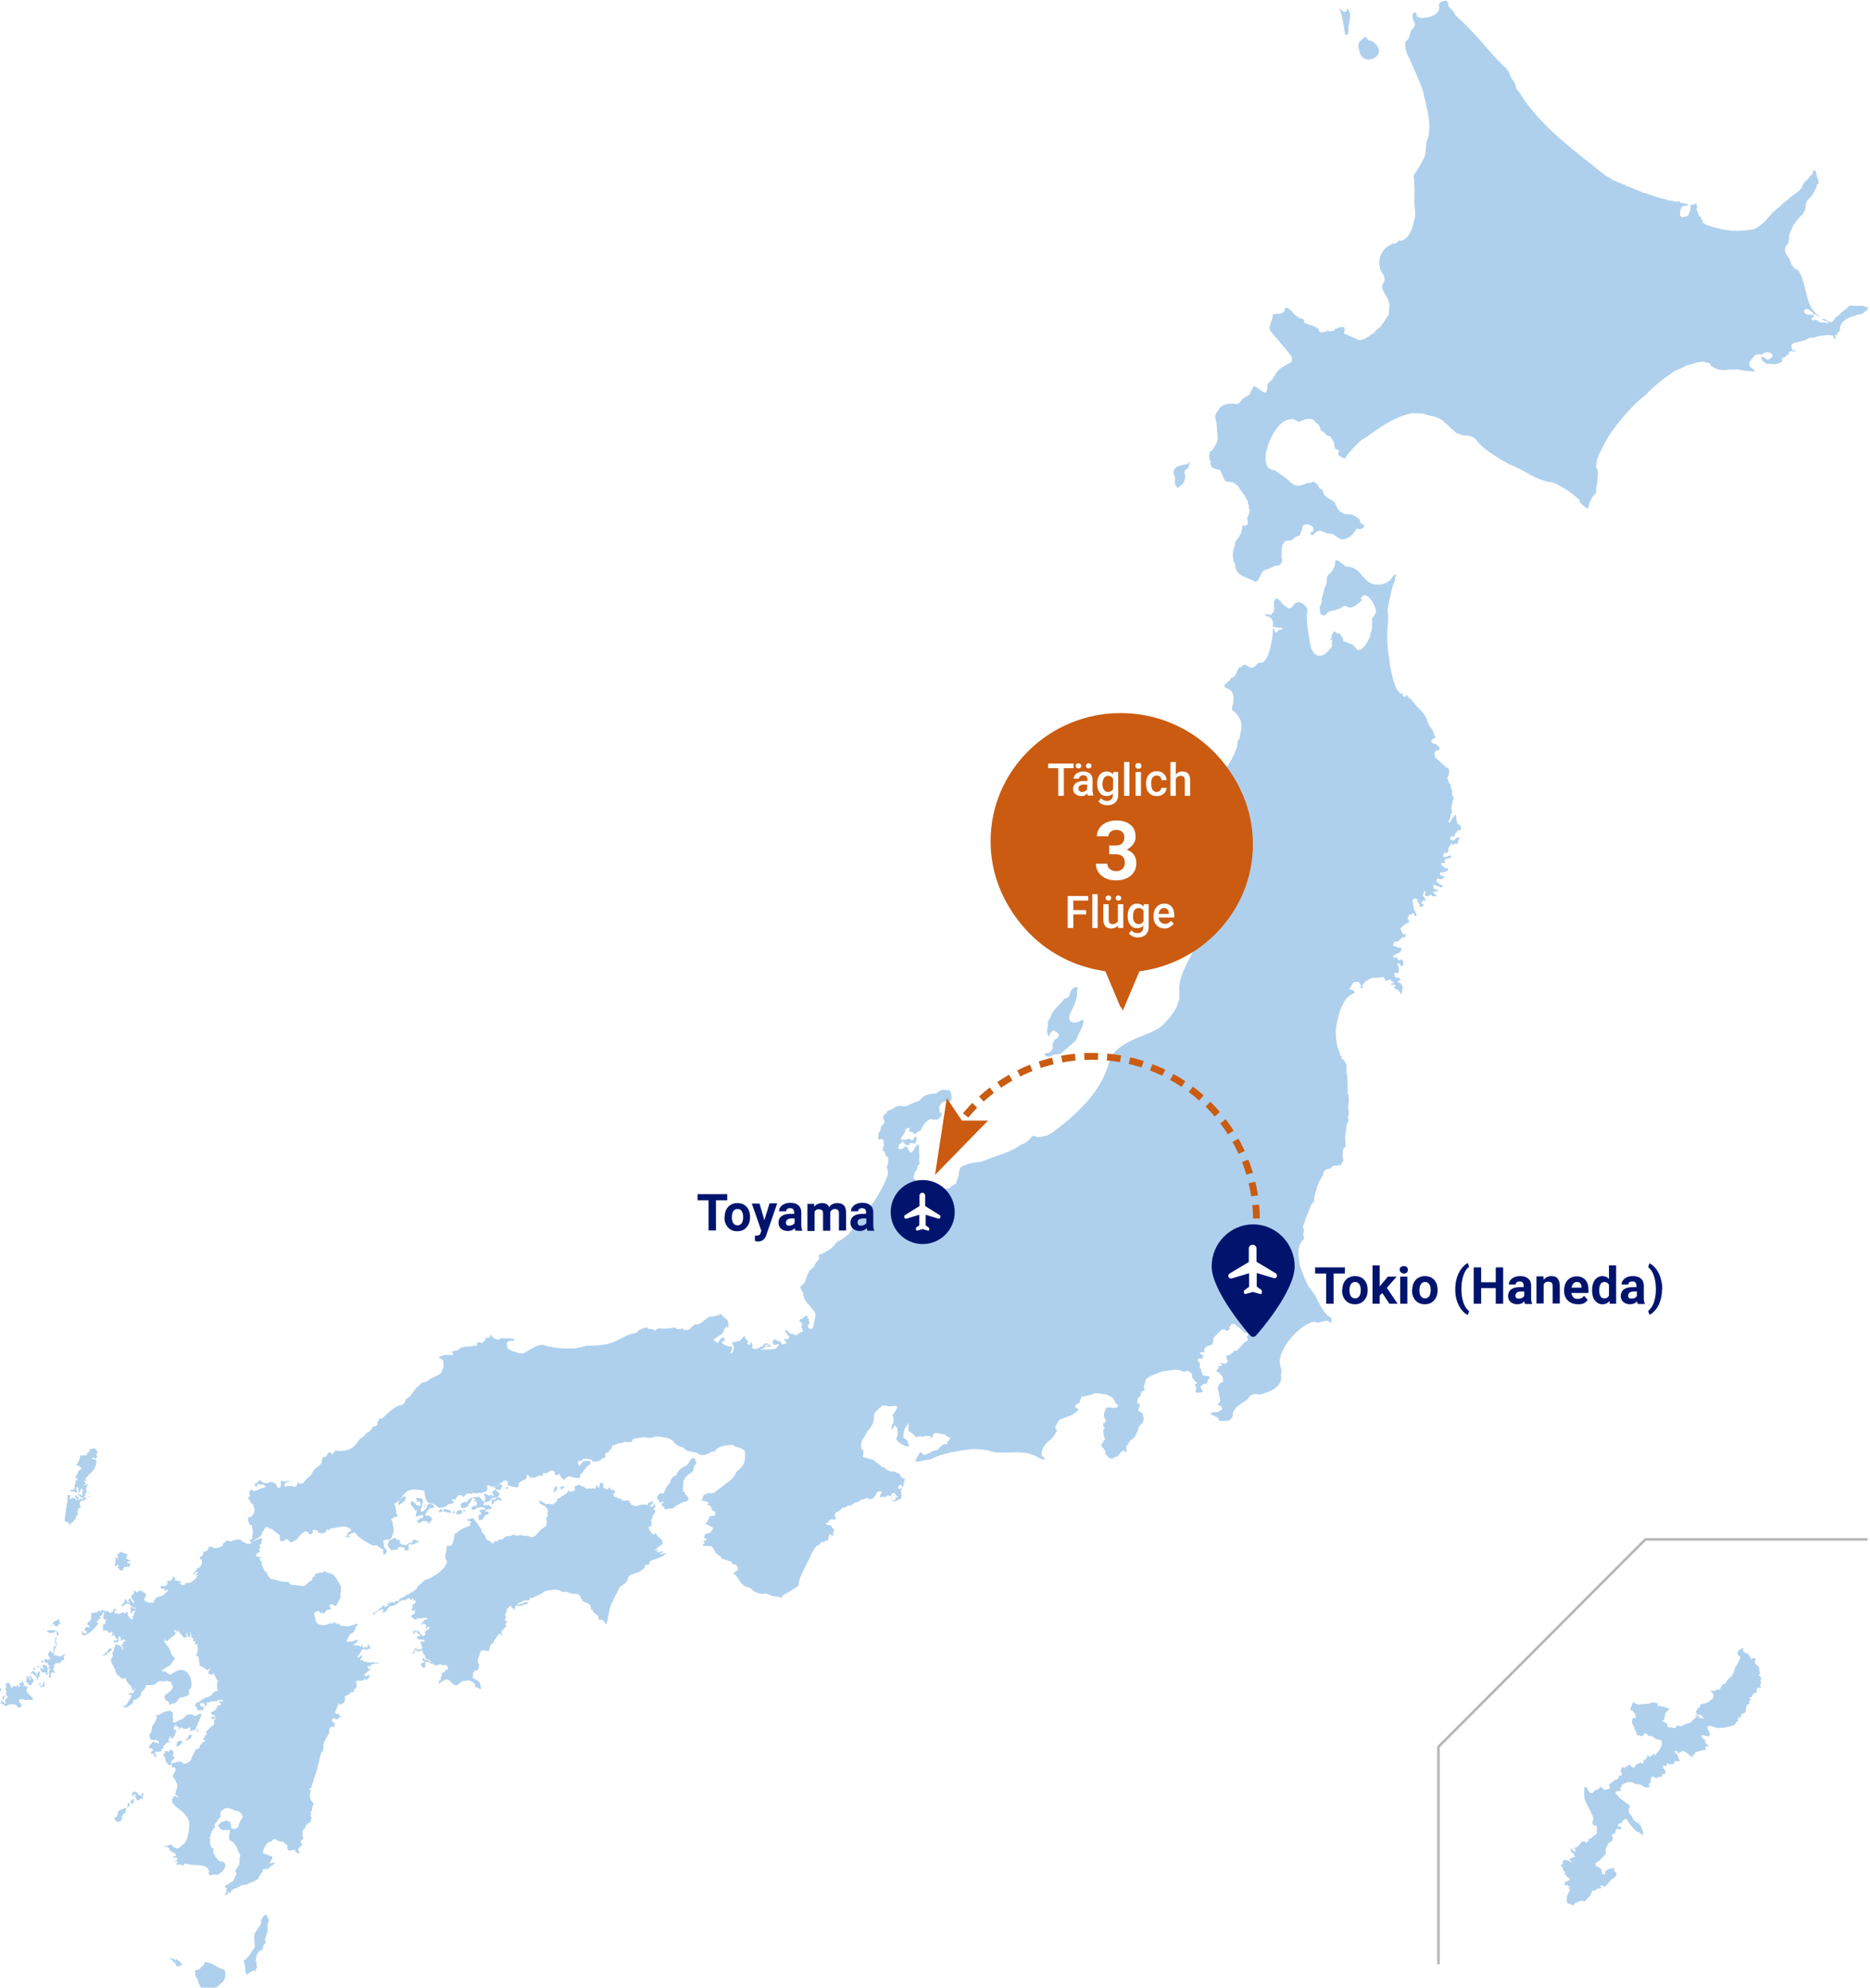 <svg version="1.1" xmlns="http://www.w3.org/2000/svg" x="0" y="0" viewBox="0 0 730 776" xml:space="preserve" enable-background="new 0 0 730 776"><style type="text/css">.st0,.st2{fill-rule:evenodd;clip-rule:evenodd;fill:#aed0ed}.st2{fill:#ca5b10}.st3{fill:none;stroke:#ca5b10;stroke-width:2.663;stroke-dasharray:5.326,3.551}.st4,.st5{fill-rule:evenodd;clip-rule:evenodd;fill:#00146e}.st5{fill:#fff}.st6{enable-background:new}.st7{fill:#00146e}.st9{fill:#fff}</style><filter filterUnits="objectBoundingBox" height="116%" id="filter-22" width="116%" x="-7%" y="-7%"><feOffset dx="1" dy="1" in="SourceAlpha" result="shadowOffsetOuter1"/><feGaussianBlur in="shadowOffsetOuter1" result="shadowBlurOuter1" stdDeviation="2.5"/><feColorMatrix in="shadowBlurOuter1" type="matrix" values="0 0 0 0 0.069 0 0 0 0 0.192 0 0 0 0 0.297 0 0 0 0.2 0"/></filter><g id="Map"><g id="honsyu_10_"><path id="Fill-1_10_" class="st0" d="M563.6 297.7h-.2.2"/><path id="Fill-3_10_" class="st0" d="M719.8 127.6l-.1.3.2.1s0-.5-.1-.4"/><path id="Fill-9_10_" class="st0" d="M498.6 182.3c.2 0 0 0 0 0"/><path id="Fill-11_10_" class="st0" d="M722.7 119.3c-.2 0-1-.2-1.6 1-.8.6-1.9 1.3-3.2 2.7-.4.3-1.7 1-2.2 2.3-.3.2-1 .8-1.8.2-.1 0-.7-.4-1.5-.9-.3 0-.4-.2-1.2-.1.5.2.7.9 1.8.8-.1 0 .4.1.6.4.3.1.6.2-.2.4-1-.2-.4-.1-2-.2h-.8s-.7-.4-.8-.5c0 .1-.5-.6-1.5-.6-.2.1-.4.4-.4.4-2.5-1.4 2.2-1.4-.7-2.4-4.9.7-3.1-5.1.9-.1.2.4.5-.4.9.3l.4.1c.1 0 .1.1.8.6.5.2.5 0-.6-.8-5-3.4-4-11-7.1-16.5 0-.1 0-.2-.4-.7l-1.2-.8c-.3.2-1.5-1.4-1.8-2.3.2.3-.6-2-1.3-2.7-.2-.5-1-.6-1-2.7l.1-.3c.1.1-.2-.7.8-1.3 1.1-1.1.1-3.3 1.5-5.7.5-.8.5-1.6 1.7-3.1.6-.8.4-.5 1.7-2 .7-1.3.9-.3 2-2.8.3-.7.1-.9.3-2.3.2-.3.3-.6.3-.6-.1-.8 1.6-2 2.5-3.3l.1-.3s.2-.2.3-.4c.3-.4.3-.3.4-1.1-.1-.3.8-.1.6-1.4l.2-.5c1.4-.9.2-1.7-.2-4 .1-.1-.4-2.7-1.3-1.2l-.3 1.1c.2.1-.9.3-.9.9-.6 1-1.8 1.5-2.8 3.2-.4 2.4-3.9 3.8-6.1 6-1.5 1.1-3.1 2.8-5.2 4.4-2.1 2-4 5.3-7.9 7-2 .3-4.6.7-8 .6-1.5-.2-3.7-.3-6-1-1-.1-2.8-.7-4.7-1.4-.1 0-.3-.3-1.3-.8-.1 0 .3-.4-.5-1.6-.2 0 .1-.6-.7-.9 0 .1-.5-1-.8-1.9-.2-.2-.5-.6-.1-1.4 0-.3.1-.1-.2-1.4 0-.2-.3-.4-.3-.4.2.4-1.5.7-2.2.8 0 0 .2.1.1.2v1.6l-.2.8c-.7.3.1 1.6-1.9 1.9-.4-.2-1 .9-2-.6.1-.8-.1-2.4 1.1-3.5.5-.2 4.4-.5.7-1.1-.7-.3-.5.4-2.3-.8-.5-.3-.7.5-2.1-.1l-1-.2c-.1 0-1.6 0-1.9-.5-.5-.1-1.2-.3-2.6-.6l-1.5-.4-1.8-.7s-.8-.2-1.3-.4c.1-.2-.1-.1-.8-.3-.1-.1-.6-.1-.6-.1-1.7-.8-3.2-1.2-5.7-2.4-.6-.4-.6.3-1-.3.1-.3-.2-.1-.2-.1l-1.2-.6-1.7-.6-1-.5-.6-.3-.6-.1c-.2-.2-.5.2-.6-.5-.1-.3-.7-.4-1.2-.7l-1.2-.7c-11.3-9.2-25.1-18.6-33.7-32.6 0 0-.7-.8-.9-1 0 .1-.4-.8-.5-1.9-.6-1.1-1.9-2.6-2.6-4.9-1.3-1.5 0-.8-2.6-2.8-5.9-6-10.4-12.4-18-19.1 0 0-.6-.5-.6-.9.1-.6-1.3-1.5-2.1-2.6-.9-.4.5-1.8-1.5-2.4-.4-.2-.5.1-.5.1 0 .2-2.4 0-1.9 2.2-.1.5.3 1-.4 1.9-1 1.3-2.9 2.4-5.5 2.4-.4 0-.8.4-2.4-.3-.3-.3-.5-.1-.5-1.1 0-.1-.4-1.2-1.5-.2 0 .2-.2.5 0 2.1 0 .7 1.3 1.3.7 2.8.1-.2-.9 1.2-1.4 1.9-.5.3 0 2.4-1.9 4l-.3.2c-.3 1.6.3 4.5 1.7 6.8.8 1.7 3.8 8.7 4.6 10.8 0 0 .6 1.5.6 1.8 0 .3.2.3.3 1.4 1.1 4.8 3.6 12.5 1.1 18.2-.2.8-.3 3.6-.6 5.4-.9 2.1-2.4 4.8-4.2 7.5 0 .1-.4.1-.2 1l.2 1.5s0 2.1.1 2.7c.1 1.5-.1 1.4 0 3.8-.5 2.5 1 5.7-.3 9.2-.2 1.8-1.3 6-4.3 7.4-.3.1-.3.3-1.1.1-.7.1-.5.2-1.6 1.1-.3 0-.5.3-1.3 0-.4.3-.7.6-.7.6s-.4.1-.5.2c-3.7 1.9-5.6 7.5-2.2 11.7.1.4.6 1.4 0 2.6-.1-.1.1.4-.5 1-.7 2 1.3 3.6 2.3 6.2 0 .1.2.8.5 2.1-.2.3-.2 1.2-.3 2.3-.1-.1.1.6-.2 1.4-1 1-2.6 4.8-4.9 5.8 0 .1-.2.7-.5.6-.2.3.1.3-.3.9-.2-.3 0-.3-.5-.2-.2.2-.1 0-.3.3-.4.4-2.3 1.5-3.4 2-.5-.1-.5.6-1.9.2-.7-.5-2.7-1.2-5.1-2.3 0 0-.4-.2-.6-.6 0 0 .2-.1.3-.3.2-.4.2-.2.1-.9-.1-.3-.1-.2-.1-.9h-1.7c-.5.1-.7.6-2 .7-.1.1-.1.2-.2.6-.2.1-.3.1-.3.1-.1 0-.9.2-1.9.3l-.2-.4s-3.8 2.1-3.8-.7c-.1-.1-.7-.2-.7-.2s-.2-.4-.9-.6c-.7-.5-2.3-.7-4-1.5v-.6s0-.3-.1-.4c-.1-.3-.4-.5-1.3-.7-.1 0-.3-.1-.8-.4.1-.1-1.5-.8-2-1.7.1 0-.5-.2-.7-.8-.1-.2.1-.3-.8-.4-.3-.1.2-.6-.9-.8-.3 0-.7-.1-1.2.2.2.2.5.2.4.3-.4.3.1.5-.8 1.3l-.4.2c0-.1-.3.4-1.6.3h-.6c-.2 0-.6.3-1.5.1.3 1.1-.4 2.3-1 4.3.2.1-.8 1.4.3 2.4 1.9 2.6 5.7 6.6 8 9.8.1.2.2.2.2 1 0 .1.1.2 0 .9-.2.2-.1.2-.5.7 0 0-.5.1-.7.2l-.8.4c-.3.4-1.9.9-3 2-.1.4-1 .9-1.5 1.9-.3.6-1 2-2.4 3.1 0 0-.5.5-.6.7 0 5.4-1.5 2.9-5.3.6l-.7 1.4-.6.9c0 .1-.2.2-.1.8-.6.9-2.6 1.1-3.9 3.2-.5.5-.2.6-1.8.9-.5-.1-.1-.2-1.1-.2-.7.1-.2 0-1.6 0-.7.1-3.4.7-4 2.4-.2.3-.4.5-1 1.5.1.1-.4.1-.3 1.6 0 .5.5 1.1.5 2.5.1.4.2 1.7.3 3.6.1.5.2.7.1 2.1-.1.5-.2 1.6-.9 2.7l-.3.3c-.2.3-.2.7-1.1 1.7-.2.2-.7-.2-.8.9-.4 1.2-.2 2 .5 3.6-.1.1-.6.6.2 1.4.1-.1-.1.7.7.7.1-.1 0 .5.9.4.4.1.7.3 1.5.3.8.7 1.1 2.2 2.1 4.3.1 0 .1.3 1.3.5.6.1 1.2.1 1.2.1h.5l.4.3c.2.2.5 0 .9.5l.5.4.7.8c.1.4 1.2 1.9 2.4 3.4.1.6 0 .4.8 1.6.5 0 0 1.1.7 2.1v.7l.1.7.3.2c-.1.8-.4 2.4-1.1 3.4.1.2.3.8.3 1.7-.1-.1.1 1.3-.9 1.2 0 0-.5-.1-.7 0-.9-.2-.4.9-.9 2.7-.2.4-.9 1.7-1.1 1.9-.3.3-.5.6-1.3 1.9-.2.7.2.5-.6 2.6-.3.7-.7 4.4.5 5.8.2 4.9 3.6 4.7 8 7 .1-.1.7 0 1.2-.9 0 .1.9-2.1 1.6-2.9.3-1.1 2.5-.9 4.3-2.2.1 0 .5-.3 2.1-.3-.1-.1 1.9-1.4 1-2.9.2-1.6-.7-4.9 1.6-6.8l1.3-.1h.8l.5-.3c-.2.2 1.1-1.2 2.1-1.4l.9-.4c0 .1.1-.8.8-2 .2 0-.6-1.8 1.4-2.1.9-.1.4-.3 1.9.3.2.2.5.1 1 .8 0 0 0 .2.2.8-.1.2-.1.2-.4 1h-.4c-.1 0-.8.6 0 1.1-.1 0 .4.1.5.1.9-.6.7-.8.7-.8l.5-.3c.1 0 .2-.4 1.4-.6 1.1.1 2.2.9 4.2 1.2 1.9-.3 3 2.9 5.9 2 .2-.1.2-.2.8-.3 1.2-.6 1.7-1 2.9-2.6.2 0-.2-.4.9-1.1.7 0 .4.4 1.7.1l.4-.4c1-.3.9-1.4-.8-1.8-.1-.2-.2-.1-.2-1.1v-.3c-.5-.4-1.9-1.7-3.8-2.1h-.6c-.4-.1-.3.1-1.4-.1-.2-.1-.7-.3-.7-.3s-.6-.3-.9-.5c-.2-.3-.4.1-.9-.9-.1-.2-.4-.4-.4-.4-.3 0-.1-.6-.8-1.6-.2-2-4-1.9-4.9-4.8 0-.1 0-.3-.1-.4 0 0 0-.2-.1-.7.1 0-.6 0-1-.3-.6-.5-.6-1.8-2.1-2.5l-.5-.3c-.5-.2-.1.5-2 .6-.3.1-.3-.2-1.4.4-.4.1-1.3.5-1.3.5-.3 0-.5.1-1.9.1-.5 0-1.1-.3-2.1-1.1-1.5-1.6-3.3-2.8-6.4-4.9-8.1-.2-.7-19.9 6.2-19.9.8-.1.9-.4 2.6.7.9 1 2.7-1.3 4.7-.8 0 0 1-.1 1.6.3.3.2 1 1.2 2.1 2-.2-.1.5.5.5 1.2.2.1.2 1.3 1.1 1.3l.3.3c.4.2.8.7 1.3 1.4.3 0 .4.1.8.1l.5.2c.4.8 1.8 2 1.6 3.9l.2.5v.3l.4.2.1.2h.1c-.1.1.4-.1 1.1.4l-.1.4c.1 0-.3.2-.3.7 0 .2 0 .3.3.9.2.2.4 0 1.3.7l.8.4c.4.1.3-.3 1-1.2l1.7-2c1.3-1.4 2.9-3.5 5.6-5 4.6-3.2 10.9-8 17.4-9.3 0 0 .3-.2.4-.2h.8c-.3 0 2.2 0 3.4.1.6 0 2.8 1 4.8 1.2.4 0 1.6.6 2.7 1.2.5 0 1.1 1.1 2.1 1.8.4.3.9.6 1.6 1.5.6.4 1 .8 2.3 2l.4.1c-.2 0 .7.1 1.8.7 1.3.2 4.1-.2 5.7 2.1 2.1 3 7.5 6.4 12.6 9.2l1.6.7c3.8 1.3 9.3 6 15.4 6.4 3.3 1.3 7 3.8 10.4 6.8-.1 0 .4.3.3 1.2 5 4.2 1.7 2 5.4-3-.2.1.5-.4.9-1 0-.1-.3-2.1.4-3.1-.3-1.9 1.1-4-.4-6.9 0-.9.3-3.7 1.5-5.7.4-.5.3-.6 1-2 1.3-2.7 2.9-5.3 5.1-8.2 2.8-3.6 7.5-9.1 11.9-12.4.9-1.1 3.9-3.7 5.6-5.2.5-.5 4.9-3.5 4.9-3.5 1-.9 3.2-1.3 5.4-2.7 0 0 2-.4 2.4-.6.9-.3 2.8-.9 4.4-.8.2.1.2.2.4.3.5.1.3 0 1.3.2 1.1 0 .3 1.3 1.6 1.5 1.6 1.1 3.6 1.7 6.8 1 .7 0 1.1.1 2.7 0 .6 0 1.2.1 1.2.2 1 .2 2.8.6 5.4.6 1.4-.5-2.9-1.5-1.7-3.7.1-.1.5-.8 1.3-1.6l.5-.7s.4-.5 1.1-.6c.5-.1.9-.1 2.1 0l.6-.7c.6 0 .6-.3 2.4 0 .1.1 1.6 1 .7 1.7-.1-.1.2.5-.5.4-.1-.1 0 .7-1.5.6-.2-.3-.1-.4-1-.7-.2-.2-.4-.5-.4-.5-.9-.3-1 1.7.8 2.4.2 0 .1.8 1.4.4 1 0 1.5.4 3.5 0 .4-.3.8-.1 1.7-1 .2-.3-.3-.3 0-1 .2-.4.1-.2 1.1-.6.3-.3.4-.4.6-.5.5-.2.7-.3 1.2-1.7.2-.2 1-.2 1.9.1.2 0 .4-.2.4-.2-.2.1.6-.2.1-.3 0 0-.3.2-.9 0l-.4-.2-.2-.5c-1.3-3.4 4.1-1.9 6.5-4.1.7 0 1.3-.5 2.2-.1.7-.6 1.1-.5 3.3-.9 1.2-.1 1.6-.4 4.1 0 .5.7-.1 2.1 1.2.7-.1-.2-.6-.2-.5-.9.5-.1.2.2.6 0 .2-.1.7-.3.3-.9.1-.4 1.3 0 1-1.4.4-3.2 2.6-4.4 6.4-5.4.7-.7 1.9.3 3.5-1.6 1-.2.6-.6 1.3-1.4-3.4-1.4-2.8-.3-6.7-.8"/><path id="Fill-13_10_" class="st0" d="M652.4 78.1c.1 0 .1 0 0 0"/><path id="Fill-15_10_" class="st0" d="M458.7 186.5c0 .5-.4 2.7.6 3.4 0 0 .2.3.4.7.2.4.2-.2.2-.2.9-1 2.2-.8 2.7-3.8-.1-.5.6-.7-.3-1.8-.2-.2.2-.3.2-.3v-.7c.2-.8 1.4-.4 1.6-2l.3-.7c0-.2.1-1.3-.2-.6-.2 1.2-4.3.7-5.4 2.4-.4.3-1.1 1.5-.4 2.6.1 0 .3.7.3 1"/><path id="Fill-19_10_" class="st0" d="M525.1 13.3c.5.6 1.5.5 1.3-1.6-.3-2 1.9-6.1-.4-8.4 0 0-.3.2-.2.9-.1-.1-.2.6-1.3.4-.9-.2-2-2.9-1.3-.3.8 1.9 1.3 5.5 1.9 9"/><path id="Fill-21_10_" class="st0" d="M535.5 16c-.5-.2-.5-.2-1.3-.2-.4-.5-.4-1-1.5-1.4-.8 1.5-3.3 1.2-2.1 5.2 1.1 7.6 13 1.7 4.9-3.6"/><path id="Fill-39_10_" class="st0" d="M165.3 648.7c0-.1 0-.1 0 0"/><path id="Fill-41_10_" class="st0" d="M174.1 656.7c-.1-.1-.1 0 0 0"/><path id="Fill-45_10_" class="st0" d="M161.2 637.5c.1-.1.1-.1 0 0"/><path id="Fill-47_10_" class="st0" d="M198.9 628.6c.1 0 .1 0 0 0"/><path id="Fill-49_10_" class="st0" d="M169.3 651.1c0-.1 0 0 0 0s-.1 0 0 0"/><path id="Fill-51_10_" class="st0" d="M166.1 635.1c0-.1 0-.1 0 0"/><path id="Fill-57_10_" class="st0" d="M238.2 582.1c0 .1 0 .1 0 0 0 .1 0 .1 0 0"/><path id="Fill-59_10_" class="st0" d="M85.1 728c.1 0 .1 0 0 0"/><path id="Fill-61_10_" class="st0" d="M259 587.8c0-.1 0-.1 0 0"/><path id="Fill-65_10_" class="st0" d="M235.8 577.4s0-.1 0 0c0-.1 0-.1 0 0"/><path id="Fill-67_10_" class="st0" d="M99.6 580.6s0-.1 0 0"/><path id="Fill-69_10_" class="st0" d="M279.4 522.7s0 .1-.1.1l.1-.1zm-178.9 57.8v-.2c.1 0 .2 0 .3.1-.1 0-.2 0-.3.1zm247 4.6l.2-.2c.1-.2.2-.5.4-.7v.1c0 .1 0 .1.1.2-.1.1-.1.2-.2.3l-.1.3h-.4zm169-126.6c0 .2-1 1.9-1 1.9-.3.3-1.3 2.8-1.3 2.8l-.1.9c-.8 1.3-1.2 4.5-1.1 5-.7.6-1.1 1.2-1.2 1.3-.5 1.5-1.4 3.7-1.6 4.2l-.5 1c-.2 1.4-1.1 2.8-1 3.1 0 1.1 0 .8.4 1.3.2.1-.1.5-.1.5-.3 1.1-.2 2.1-.2 2l.3.7-.1.6c-3.2 2.6-1.9 7.9-1.6 10.1.6 2 2.6 7 3.3 8.2l1.6 2.1 1.3 1.9c.8 1.8 2.6 5.3 4.1 6.9.3.4.6.6.9.8 1.1.4 1.3 1.4 1.2 1.5l-.1 1.1-.4-.1-.5-.3c-.9-1.1-4.2.7-4.5.4 0 0-.2 0-.5-.2-1.8-.4-2.1.3-2.8.4-5.6 2.9-10.8 9.3-11.5 14.8.2 1.6.4 2.1.5 2.8.8 1.6-.3 2.1.1 2.9.7 5-5.8 6.7-8.6 7.4l-.4-.2c-1.8-.3-3.6.5-3.7 1.7-2.7 2-5.5 3.3-6.1 5.7 0 .1-.1 1.2-.1 1.2l-.5.9-.9.8s-2.3.2-2.6.2l-1-.1c-1.1-.5-.4-1.1-.6-1.1l-2.1-1.1-.8-.3v-.5l.7-.3c1.3-.2 2.2.1 2.5-.5.4-.5 1.2-.2 1-.3.8-3-3-.9-.8-3.2.6-.9 0-2.2-.2-2.4.1-.9 0-.9 0-1.2-.6-1.4-.6-2-.3-2.8 1.1-1.9 1.5-.9 1.9-1.7 0-1.2-.4-1.7-.4-2l-1-1.2-.8-.5-.6-.2c.3-.8 1.2-1.2 1-1.6l-.2-.6c.8.5 1.8-.2 1.6-.2l-.7-.6.1-.3c1.3.4 1.3.2 2 .2.2 0 .4-.3.4-.3.9-.9.4-.7.1-1-.3-1.1-.2-1.1-.2-1.6 0-.2.2-.1.4-.3 1.8-.3 1.3-.8 1.9-1.1v.3l.3-.2.1-.4.4-.5c.9.4 1 0 1.3-.2.9-1.3 2.2-2.1 2.5-3 .7.1.6-.1.7-.4 0-.2.4 0 .5-.1.7-1.1 0-.8-.1-1.2v-.7l.5-.4-.2-.7-1.1-.2c-.9-.8-2.4-2.2-3-2.4 0 0-.9-.8-1.1-1-2.1-.2-1.2 1-2 1.2-.1.1.2.6.2.6-.5.7-.8.8-1.1.9-.2 0-.3-.1-.3 0l-.5-.2v-.4H477l-3.5 3.5.1.1c.2.7.1.6 0 1l-.2.8c.3 0 0 .3.1.3l-.2.1-1.2.6h-.6c-1.3.9-1.2 1-1.3 1.1l-.1.9v.6s-.5 0-.8-.1h-.7c-.1.2-.1.5-.1.6l1.2.6-.2.7-.1.8c-2.4-.9-2.2 1.1-1.1 1.2.1 1.1.2 1.9-.1 2.2 1.2.5.4 2.2 1.3 1.9l-.2.2c-.1.7.6.9.5.9 1.7.5 2 .1 2.1.3l.5.6c-1.2.4-1 1.5-1 1.4-.2 1-.3.7-.7.9-1.8.3-1.6.9-1.9.9-.3.1 0 .8 0 .8.6 1.2.9 1.1.9 1.2l-.4.4c-1.5.4-2.8.3-2.6-.4 0-.3.2-.4.2-.4 0-.8.1-.7.1-.9-.5-1.3-.7-1-.3-1.5 1.5-.6-.1-.7-.2-1-.2-.7-1.2-1.4-1.1-1.5 0-.8-.1-1.4-.3-1.7-1.4-.8-.9-.7-1.5-1l-.9.4c-1.3 0-1.6-.1-1.9-.5-2.5-.6-5 .3-6.6.3-2.1.6-6.5 2.3-6.9 3.3l-.8 2.9.3.8-.2.6-1 .4c-.1.4-.1.7-.2 1-.1.5-.3.8-.3.9-1.6.6-.6 1.9-1.3 2.1l.3.6.9.4-.3 1.4-.4.4c.4 1.6 1.3 1.1 1.5 1.5.9 1.7.7 2.9.3 3.9l-.5.4c-1 .8-1.5 2.1-1.3 2.6l-.4.5-.5 1.2c-.5.8-.5 1-.9 1.1-.6.9-.9.7-.9.8-.8.7-.7 1.1-.9 1.1-.1.1-.5.9-.5.9s-.2.1-.3.1c-.4 1.4-.2 1.3-.3 1.8l.4.6-.3.3-.8-.3-.2-.4-.4.2-1 .8c-.6 1-.8 1.1-1 1.4l-1.2.3-.9.7s-.3-.2-.6-.2c-1.3-.4-1.1-.9-1.4-1.2l-.6-.3-.2-.9.2-.4-1.1-1.5-.5-.2.1-1.5.6-.2c0-.8.3-1 .6-1v-.7l-.4-.6v-.6l-.2-1.2v-.8l.4-.4.1-.5-.5-.4v-1.4l.5-.1.5-.6-.1-.6-.5-.9-.2-1.4 1-2.6.5.1h1.1l1 .2 1.6-.2.4-1c-1.2-.7-1.1-1-1.3-1.3-.4-1.8-2.2-2.1-3.1-2.7-1-.2-4.5-.8-5-.4l-2.5.8-2.5.5-.8 2.5c-1.4 0-1.8 1.6-1.6 1.6.8.5 1.1.3 1.1.3l.1.6-.7.8-1.3 1c-1.3.6-4.6 1.8-5.4 2.1 0 0-1.3 2.3-1.5 2.6-.1 1.7.5 1.1.7 1.5l-.6 1.1-1.4 2c-1.3 1-3.6 3.1-3.7 4.3-.5 1.6-.5 1.8-.3 2.6 1.4 1 1.1 1.4 1.3 1.4-1 .2-1.4-.3-1.9-.3-6.8-4.7-14.4-.9-20.3-3.2-2.7-.6-3.3-.4-5.7-.6-1.2.1-2.3.3-3.4.4-5 .7-9.7 1.6-13.5 3.7-2.2 0-5.2 1.4-5.9.5.6-1.2 1.5-2.5 1.8-3.3h.6s.2.5.4.5c.6 1.3 1.3 0 1.5.3 0 0 1.1-.4 1.4-.6 2.1-1.4 2.2-.7 3.1-1.2.8-1.1 1.8-2 2.4-2.2h1.5l-.4-.7.5-.3.9-1.4-1-.5-.8-.4-.3-.6h-1.2l-1.5-.4-.9.1h-.7l-.5.8-.2.8-.6.3v-.8l-.8-.1h-1.2l-.6.3s-.6 0-1-.1c-1.7-.1-2 .5-2 .4l-.6-.6c-1-1.4-3.2-2-2.5-2.4 0-.5.1-2.3.2-2.2.1-.2 0-.5 0-.5l-.5.8c-1.1 1.1-1.1 1.5-1.1 1.5l-.5 1.7v.8l-.1 1.1c1.8.4 2.2 2.7 2.2 3.3h-.8c-2.1-.5-3.9-2.2-4.2-3 1.2-1.6.3-3.1.6-3.9l-1.1-1.4-.6.9-.2.6-.3.3c-.4-1.1 0-1.6-.1-1.7 1.4-1.7.5-3.2.4-3.7-.2-.3 0-.4 0-.4l.2-.3c.9-1.2 2.2-3.1 1.1-3.2-1.6 0-2.3.2-3.2.1 0-.1-.1 0-.1-.1-.2-.1-.3-.1-.4-.1-1.8 0-1.4 0-1.9.1s-.3.5-.3.5l-.7.3-.3.5c-.9.6-1.8 2.1-1.7 2.1 0 1.7-.1 1.8-.1 1.9l-.2 1.1c-.6 1.8-1.7 2.8-2.4 3.7 0 0-1.6 3-1.9 3.1-.4 1.3-.8 3.3-.1 3.7l.6.5c-.2 1.5 0 1.7-.1 1.7l-.2.3.2.7c.7 0 1.1.1 1.5.3l2.6.7.6.7c.8.5 1.7 1.1 1.9 1.2.6 1.5 1.7.7 1.5.9.8 1.2 2.3 1.6 2.5 1.7 1.8-.1 1.5.1 2.2.3l1.5.8c-.1.2.2.6.2.5.4 1 1.3 1.3 1.7 1.1l-.1.9-.2.5-.2 1-.3 1.1-.3-.1-.2-.9h-.6l-.7.8.2.5.1.7.3-.5 1-.1-.5.8c0 1.2.4 2.7.1 2.8l-.4.6-.9.3-.8.5-1.3-.1-.4-.3c.9 0 1.3-.1 1.7-.2l-.2-.4.1-.4c.3-.1 1.1-.3 1-.3l-.5-.4-.4-.2c-.3-1.3-1.5-1-1.6-.5l-.5 1c-.7-.5-1.4-.6-1.4-.5v.6h-.9c-1 .1-1.5.1-1.9.2.2-1.4.5-1.2.6-1.5.5-1-.6-.8-.4-.9-2.1.1-1.4 2.1-2.3 2.1l-.5.7c-.7.2-1.2.4-1.5.4l-.3-.2-.1-.4-.9.2-1 .4h-.5l-1 .5-.7.6c-1 .1-1.2.1-1.3.2l-.6.6c-.7.6-1.4.4-1.8.5l-1.6.9-.6-.2c-1 1.5-2 1.7-2.8 2.2l-.3 1 .5 1.1-.4.6c-1.6-.7-2.6.3-2.6 1.1-1.7 0-.4.9-.4.8.4.1 1.5.2 1.5.2s.1.5.4.9c1.3 1.2.9 1.5.4 1.7.1.8.1 1.2 0 1.6l-.6-.2-.7-.6c-.6.8-.6 2.8-.9 2.7l-.6-.3-.7.8-.5-.1-.7.1-.7 1.1c-1.6 0-2.3 2.6-2.7 2.7-.6 1.6-1.7 3.7-2.7 5.7-1.6 3.1-3 6.1-2.5 7.3-2 1.7-4.9 3-5.6 3.6-1.4.7-.9 1-1.2 1.4l-.6-.3c-1.1-.3-2.5-.3-3.1-.5-3.5-1.7-2.6-.4-4.8-.9-3-1-2.5-1.3-4-2.4-4-.4-4.2-4.6-6.4-5.5 1.7-1.3 2.5-1.4 1.4-3 .1-.7-1.4-.5-1.5-.5-.7-1.2-.7-1-.9-1.3h-.5l-2.3-.8-.7-.2-.3-.7-1.3-.9-.7-.6c-.8-1.4-.9-2-1.6-2.6-1.7-.3-2.6 0-3.3-.1-.4-.1 0 0-.1-.2v-.4l.7-.3c0-.5-.6-.5-.5-.7-.1-.2.2-.3.2-.3l.5-.2c.9-.6.5-.7.5-.9-.4 0-.9-.1-1-.1 0 0 .1-.4.3-.9 0-.2.1-.6.3-.7 1.7-.3 1.8-.6 2.2-.8l.2-.6.2-.1c.8-.9.1-.9.1-1.1-1.1-.5-1.7-1-1.6-.9-.7-.2-1.2-.4-1.2-.4.5-.8.8-.7.8-.8.2-.6.2-.6.2-.9.7-.2.5-.3.6-.5l-.1-.5.2-.3c1.4-.2 1.6-.1 1.9-.2.3-.1.4-.7.4-.7-.2-1.4-.4-1-1.1-1.4-.7-.3-.5-.5-.5-.5l.1-.3c0-.9-1.9-1.6-1.8-1.6l-.1-.3c.9.3.7.1.9-.1-.9-1-2.3-.9-2.8-1l-.1-.6.5-.3v-.9c.2-.2.4-.3.5-.4.5-.4.4-.3.4-.3l2.1.6s-1.9-.6-1.9-.7l1.2-.5c2.3.8 2.6-.7 3.6-1.2.2-.2 1.5-1.1 1.5-1.1l1.8-1.5c1.5-.8 3.8-3.1 3.7-4.2 1.7-1.4 3.3-2.9 3.3-4.4l.2-.8c.1-1.5.2-2.8-.3-3.4l-1-.6-.8-.4v-.1s-1.2 0-1.2-.1c0 0-.5-.3-.9-.5-.3-.2-.5-.3-.6-.4-.2 0-.5.1-.5.1s-1.1-.1-1.6.1c-.2 0-.5.1-.9.1l-1.6.4c-.1 0-.2.1-.2.1s-.1 0-.2.1l-1.1.6c-.1.1-.2.1-.2.1l-.3.3c-.2.2-.3.7-.4.7h-.5c-.5 0-.3 0-.7.1-.5.2-.8.5-.7.4h-.1c-.1.1-.4.3-1 .5 0 0-.1 0-.1.1-.1 0-.2 0-.4.1-.4.1-.7.1-1 .2h-.3c-.4 0-.8-.1-1.1-.2-.3-.1-.6-.5-.8-.6-.3-.2-.9-.2-2.2-.5-1.4-.3-1.4-.3-1.8-.4-.5-.3-.4-.2-.7-.4-.2-.1-.2-.2-.3-.4-.6-.5-.8-.6-1.1-.7l-.1.1c-.2 0-.4-.2-.9-.3-.1-.1-.2-.1-.3-.2-1-.5-1.3-.9-1.5-1-.2-.5-.2-.5-.3-.6l-.3-.3c-.1-.1-.5-.3-.8-.5-.1 0-.2-.1-.2-.1-.1-.1-.4-.3-.7-.4-1.5-.5-2-.4-2.4-.5l-1.1-.2-1.3-.1s-.2 0-.5.1c-.1 0-.2 0-.3.1-.3.1-.2 0-.3.1-.2 0-.4.1-.7.1l-1 .2h-.1c-.3 0-1.5-.3-1.5-.3s-1.5.1-2.1.2c-.2 0-.3 0-.5.1-.4.1-.6.1-.6.1s-.7 0-1.1.1c-.1 0-.1 0-.2.1-.2.1-.3.2-.5.4-.3.6 0 .5-.1.7-.6.3-.8.1-1 .2h-1.3c-.1 0-.2-.1-.2-.1h-.1c-.1 0-.2-.1-.2 0 0 0-.1 0-.3.1-.8.3-.9.3-1 .4h-.3c-.1.1-.2.1-.2 0h-.2c-1.2.3-1.5.4-1.5.5l-.5.3c-1.2 0-1.1.5-1 .7l-.2.6c-.9.4-1.2 1.6-1.5 1.6-1.3.1-.8.5-1 .7-.1.3.1.7.1.7-.4 1.2-.9.6-.8.8-.6-.1-1 .7-.9.6l-1 .5c-1 .3-1.1.3-1.5.2h-1l-.1-.6s-1.7-.4-2.2-.5c-1.1 0-1.3.2-1.3.2-.7.7-.5.5-.9.7-1.3-.4-1 .5-1.1.9l.5 1 .5-.4c.5-.9 1-1.3 1.3-1.5 1.6-.1 2.1 0 2.1-.1h.4l.1.9c-.1.8-.6.7-.5.7l-1.2.9-.2.9-.4-.2-.8 1.5c-1.3.4-.9 1.7-.9 1.9l-.4.1c-1.7.1-2.7-.3-3.2-.5l-1.2-.1-1 .8-.1.6c-2.2-.7-1.5-2.1-2.7-2.4l-.2.6-.7-.1c-.7-.6-.2-.9-.3-.9-.5-1.2-1.6-.7-1.9-.8-1.2 1.3-2.3.8-2.9 1.1v.9c-1.5-.4-2.9.5-2.9.6-.9.4-2.3 0-2.1-.1l-.8-.8-.5-.2v1.1c-.5 1.1-.7.8-1.1 1-1 .5-1.7 1-2 1.3l-.1 1.3c-.7.5-1.1.2-1 .3l-.4-.2c-.9.1-1.9-.3-2-.5l-1-.2.1-.3c.6-1.2-.5-1.4-.8-1.5l-.7.1c-1.3 1.4-1.9 1.4-2.2 1.7l-.9.5c-1.4 0-1.8.1-1.8.1-.8-.8-1-.4-1.4-.5-.4.8.1.9 0 .9v.5c-.1.6-.7 1.2-.7 1.1-.8-.1-.9.5-.9.3-1 .3-1.2.3-1.6.1 0 0-.3 0-.5.1-1.3.4-1.2-.2-1.5 0-.3-.1-.5 0-.5 0l-.5.4s-.2 0-.8-.2c-1.3-.1-1.3.5-1.6.4-.3.5-.4.7-.5.7l-.7.1-.2-.5-1.3-.1-.6.7c-.8.9-.5 1-.6 1.1-1.5-.3-1.4-.2-1.6-.1.7.5.5.4.5.7l.5.1-.2.6c-1 .6-1.9.3-2.3.6-.5.8-1.3.9-1.1.9-1.6.3-1.9.6-2.6.2-.7-.9-1.9-1.4-1.8-1.3-1.2-.2-1.2-.3-1.3-.3-2-.5-1.7-2.8-2.1-3.2.1-1.2-.3-1.7-.4-1.7-1.2-.4-4.2-.6-4.5-.4-3.8.4-4.1 4.6-6.8 5.3-.4.7 0 .7.2 1 .6.6-.2.6 0 .7l.2.4v.1c.4 1.5.1 1.3.2 1.6 0 .2.3.3.4.5.1 1.4-.7 1.2-1.1 1-.7.9-1 .6-1.3.9l.5 1.1c.2 1 .2 1.3.2 1.7.9 1.8-.4 3.6-.5 4.3-.7 1.3-1.1.6-1.4.9-1.2 0-1.4.1-1.9.4.2 1.7.3 2.4.6 2.9.2.2.1.2.5.3 0 .4.4 1 .3.9-.4 1.3-.8 1.3-1.2 1.3-.5-.3 0-1.2-.2-1.1-.2-.8.1-.8 0-.9 0 0-.3-.1-.4-.2-1.3-.6-1.5-1-1.6-1-.8-.7-1.9-.2-1.8-.2l-.3-.1-.4-.2c-2.9-1.6-5.2-2.9-6.6-4.9-1.6.2-1.5.7-2.1.8-1 .2-.3.7-.1.7.7.1.2.4.3.5-.3-.1-.9-.3-1-.3-.7 0-1 0-1.1-.2.9-.1.6-.1 1-.3-.1-1.4 1.2-1.4 1.7-1.9-1.5-2.4-4-1.4-5.7-1.3-.1 0-1 .4-1.4.4-.7-.2-1.1.2-1.2.2-.2.1-.3.3-.3.4-.7.5-.5.2-.6-.1-.3-.4-.7.2-.6.2 0 1.8-3.7 1.1-3.2.7-.5-.9-1-.6-1.3-.8-1.3-.6-.6 1.3-1 1.2-.4 1-1.3.3-1.2.4-1.9-3.4-4.5 2.8-5.8 2.6-1.6 1.6-2.1-.4-3-.7-1.4 1.2-2.7 1.3-2.8-.2.8-1.8-1.1-1.5-1.1-2.2-1.2-.7-1.5-1.3-1.9-1.5-.7 0-.9-.2-.9-.2-1.3-.9-1.3-.5-1.6-.4l-.6 1.1-.7 1c-.4 2.2-2.6 2.2-3.1 3-.5.7-1.2.6-1.1.7-1.4-1.2-.2-.9.3-1.2.1-2.7.5-2.4.2-3.9 0 0-.2-.3-.2-.7.1-.9-.3-1-.4-.9-.8.3-.7-1.3-.8-.9-.7-1.1-.3-1.8-.2-2.2.7 0 1.3-.1 1.2-.1.2-.7.9-1.4.9-1.4s.1-.3.2-.7c.1-1 0-1.3 0-1.3-.7-.3 0-1.4-.2-1.2-1-.4-1.6-1.5-1.6-2-1.5-1-.3-.9 0-1.5.3-.3.1-.2.1-.2l-.2-.5c-.2-1.1-.1-1 .3-1.4.4-1.1.8-.2.7-.3.8 1.1 2.9-.4 3.6-.7 1.3-.4 1.7-.2 1.7-.7-.4-.1-1.2-1-1.1-.9l-.3.2c-.9.1-1.2-.2-1.3-.2-.4-.1-.7.4-.7.5 0 0 0 .5-.1.7-1.1-.8-.6-.6-.8-1.1 0-.6.5-.2.5-.2.9-.9 1.4-1.7 1.8-1.3 1.5 1.6 2.9 1.1 3.8.5 1 .4.7.1 1.2.2.9.7 1.5.9 1.5 1.8 1.4 1.1 1.5-.6 1.4-1.1 0-1.5.1-1.1.3-1.2 1.1.3 1.6.1 1.8.1 3.7-.6-1.5.8-.6 1.2-.2.7.4 1.1.3 1.1.4-.4.6-.5 1-.5.8.5 1-.1 1 0 1.1-.1 1 .4 1.4.4 1.2.1 1.3-1.6 1.4-1.6h.3c.8.6 1.3.4 1.8.1 1.2-1.5 2.4-2.5 3.3-3.3.8-3 4.6-3.6 4-5.5.4-1.2.2-.9.8-1.4.4-.1.4 0 .7 0 .7-.8 1.6-3.2 2.4-.9 1-.6 1.1-1.5 1.6-1.6.1 0 .3 0 .5.1 5.7.4 6.9-2 8.7-4.4.5-.6 1.5-1 1.6-1.1 1.3-1.5 1.1-1.6 2-1.8l.7-.7c1.2-.7.6-1.9 1.5-1.5 1.4-.2 1.6-1.2 1-1.6 1.2-.8.6-.9.9-1.3.1-.5.4-.2.4-.2h.7c2.5-2.1 5.1-5.1 7.6-5.2 1.8-.9 1.4-2.3 2-2.5.7-.5 1.1-.8 1.2-.8 2-2.4 2.1-3.4 3.8-4.4 1-1.4 1-1 1.5-1.2 1.3-.3 1.4-.3 1.5-.3.8-1.1 2.3-1.4 2.5-1.7 1.2-.5 2.5-1.2 2.9-1.6 0 0 .6-1.4 1-2.2.2-1.4-.2-2.6-.2-2.6-.2-.6-.5-.5-.6-.7-1.4-.5-1-.8-.8-.9l.7-.3c1.5-.4 1.4-.2 1.9-.5 1.7.2 2.1.2 2.9-.1 0-.9-.7-.7-.7-1-.3-.2.5-.3.5-.3l2-.4.6-.7c1.3-.6 2.5-.6 3-.7 2.5-.1 3.1-.4 3.9-.4-.3-.7 0-1.2 0-1.2 1.2-.1 1.7.2 2.1.3.2-.7.9-1.3 1.2-1.1-.4-1.3.4-.9.7-1 0 0 .5 0 1-.1-.1-1-.2-1.3.7-.6 1.1 1.8 3.5 1.6 3.5.7.6.2.3.2.8.2h1.3c1 0 1.7 0 1.8.1.4.1.9.1 1.2.2.9.7-.6.6-.3.6-1.6.1-1.3 0-1.8.2-.3.6-.8.9-.7.9-.1 1.1.4 1.8.5 2 1.2 1.1 5.4 2.2 6.1 1.8 2.7-1.4 5.5-3.6 7.8-3.2 4.1 1.5 12 1.9 15.4.6.4-.1.7-.2 1.2-.3 2.9 0 4.8-.1 6.6-.4 4.4-.5 7.1-2.8 10.3-4 .2 0 .3-.1.4-.1 1.1-.3.9-.2 1.3-.3.1 0 .3-.1.5-.1.9-.3 1.1-.5 1.1-.5 0-.1-.2-.1-.2-.1h-.1l.8-.6s.4-.2.7-.4c.1-.1.2-.1.2-.1.2 0 1.3-.4 1.9-.6h.4c.2.1.1.3.1.4v.1c.1.2.7.1 1.1.1h.4c.4.1.9.5 1.4.6h.3c.1-.1.1-.2.2-.3.1-.1.1-.3.4-.3.6-.2.8-.2 1-.2.2 0 1.7.2 1.9.1h.6c.2 0 .5 0 .6-.1h.2c.2 0 .6-.1 1-.1.6-.1.5-.1.7-.1 1.2-.3 1.6.5 1.7.5h1.3s.1 0 .1-.1c.1 0 .1-.1.2-.1h.4c.3 0 .4.2.4.2l.4.4c1.1 0 2.1-.3 2.2-.4 1.5-1.8 1.5-1.3 1.9-1.8 1.7 0 1.6-.2 2-.4.4-.3.5-.2.5-.2 1.7-1.4 2.5-2.2 3.6-2.5 1.2.2 1.8-.3 2.1-.3.7-.1 1.9-.6 2-.7.9.8 1.2 1.3 1.5 1.6 1.7 1 1.1 1.5 1.5 2.3 0 1.3-.1 1.2-.4 1.5-.3-1.2-.9.1-1.2.5-.8 1.9-.4 1.3-1.2 2-2.2 1.7-4.2 2.3-2.3 2.7 1.3 2.2 1.6-1.5 2.7-1.3.5-1.2 1.5 2.3.4 1.2-2.3.9 3 2.9 3.2 2 .5 1-.1 1.2 0 1.3 0 1-.3.9-.5 1.2.4 1.6 2-1.8 1.2-2.7-1.4-2 .7-.8 1-1.6 1.4.2 1.8-.7 1.9-.6 2.4-3.1 1-.7 2.2-.1l.1.1c.5.4.6.6.5.8-.6.8-.2.9.2.9.1.4.3.3.6.4.5-2.7 1.1-.2.8 1l.3.2.6.3c1.8 0 2.3-1.2 3.2-1 1-2.5 3.4-.5 1.6-.7l-.6.3c-.3 1-.4 1-.6 1.2-.8.2-.8.1-1 .4-.2.4.9 0 .9 0 1.9.1 3.2-.2 3.5-.2 1.1.1 1.4-.4 1.7-.5l.6-.9c.8-.8-.2-.5-.2-.6-1.9 1.7-2.8-1.9-.9-1.7l.5.1s.2.2.3.5c.9.9.5-.1.7-.3 0-.3.3.4.3.4l.3.3c.5 1.6 1.7.5 2.2.4 0-.6-.5-.7-.4-.8-1.1-.7-.1-1-.1-.9l.4.3c.3-.1.9-.5 1-.5.5-.7 0-.9.1-.9-1-.4-.6-1.4-1.5-1.4.4-.3.3-.4-.2-.4-.1-.8 1.5-.2 1.2 0 .8.9 1.4 1.1 2 1l.5.2c1.5 1 1.8-1.2 3-.9 1.3-.7-1.1-1.9.1-2.7v-.7c-.5-1.3-1 .4-1-1.4.5-.4.9-.3 1-.4.9-.8 1.5-1.5 2-1.1 1 .8 0 .3 0 .4.4.9.4.5.7.9v1.1c.6.8-.6.9-.5 1.5.8 2 2.2.9 2.2.2.5-3.3 1.5-4.7.2-6.2-2.2-2.6-4.4-4.6-4.1-6.9-.8-.9-1.8-2.8-.5-3l1.1-1.2c.2-1 1.4-4.1 1.8-4.5l1.8-1.5c.1-1.1 1-1.8 1-1.9 0 0 .5-.8.9-1 .3-1.3-.2-1.1-.1-1.7 1.8-.6 4.1-1.9 4.9-2.7 0 0 .1 0 .1-.1.8-.7 1.1-1 1.2-1.1.3-.8 1.8-1.8 1.8-1.7 0 0 1.4-.6 1.9-1.2l1.8-1.4 1.1-1.4c.5-.7 2.6-3.3 2.6-3.3.4-.5 3.5-4.5 3.7-4.7.8-1.3 1.3-1.8 1.3-1.8l1-1.2c1.3-2.1 6-9.4 5.6-12.1-.2-.9-.1-.7-.3-1.1-.3-.5-.1-.5-.1-.7l.4-1c.2-1.6.1-1.2.1-1.8.2-1.2-.8-1.1-.8-1.4-.7-1.2-.2-1.4-.4-1.5-1.3-.7-.7-1.2-.8-1.2v-.6s.2-.6.3-.7c.1-.2-.1-.9-.1-.9.4-3.1-2.3-.7-2.1-1.9.2-1.3 0-1.9.3-2 0-.9.7-1.1.6-1.2.2-1.2.1-1.2.3-1.5.3-.4.9-.9.9-.9l.5-1.2-.4-.3-.2-.7c-.1-1 0-1.1.1-1.2.1-.2.4-.5.6-.6.2-.1.6-.2.6-.2-.1-1 .3-.8.4-1l.6-.3.6-.1 1-.5c.7-.6 1.3-.9 1.5-.9l1.5-.2s.4.1.7.2c1.8.1 2-.4 2.4-.5 1.3-.8 3.5-1.4 4.1-1.7.9-.9 1.2-1.3 1.8-1.7 1.7-1 3.4-1 4.6-1.1.6-.1.7-.5.7-.5l1.3-.8 1-.1 1.1.1h1.1c.5.5 1 1.5.8 1.5.5 2 .2 2.8-.9 3-2.7-.7-3.3 1.2-3.8 2.3.1 1.7.3 2.1 1 2.2.1 1.5-1.1 2.1-1.7 2.5-1.6 0-1.7 0-2-.1-.4-.1-.8-.1-.8-.1-2.1 1.1-3.5 3.5-3.6 4.4-1 .6-1.3.4-1.6.9-.9 1.4-1.4-.1-1.6-.1-2.4-.6-1.2-1.3-1-1.8-.8-.1-1.8.8-2.1.5.3.8.3.7.4 1l-.5.3c-.5 1.3-.9 1.4-1.2 1.9-.9 1.2-.1.8.1.8.8.7-.2 1.2 0 1.2-.8 1-.9.5-1.1.8 0 1.1-.1 1-.3 1.3-.3.2.4.4.4.4 1.7.4 1.5-.4 1.8-.6l.4-.2c.8-.1 1 .2 1.1.3.4.9.5 1.4.7 1.5.9.9 1.1 0 1.1.2 1.4-1.5 1.3-2.8 2.2-2.8l.2.2.3.1c-.2 3 .3 3.5 0 5.1-.1 1.2.2 1.4.2 1.7v.3c-.2.5-.6.7-.9.8 0 1.3-.1.9-.1 1.4 0 .3-.4.6-.8.9l-.7 2.5c2 1.8 2.7 2.3 4.2 3 .9.3 1.8.5 2 .6 2.5.6 7.2 1 8 .3.9-.8 2-1.5 2.4-1.7.8-1.9 1-2.6 1.2-3.4-.1-1.5.5-2.4.6-2.9 1-.7 3.3-1.6 3.9-1.6 1.5-.3 3.5-.6 4.4-.7.3-.1.7-.2 1-.4 5.2-2 9.9-3.3 13.2-5.4 1.3-1.2 3-1.2 3.2-1.8l1.1-.8c.9-1.3 1.6-2 2.3-1.5 1.4.8 4-.2 4.5-.2l2.1-1.1 2.9-2.2c9.3-7.2 17.1-15.7 19.6-25.9 2.5-7.5 14-9.5 19.2-12.7 2.6-1.8 6.4-6.6 7.3-8.9l.2-.9c1-1.8.3-3.1.6-3.8-.6-5.4 2.1-10.2 4.3-14.4.4-.7.7-1.4 1-2 9-12.6 7.8-7.9 12.8-24.9.2-.5.4-1.1.5-1.5.2-.7.4-1.3.4-1.4l.2-2.1c-.6-1.5-.2-1.6-.1-2.2.2-1.5.6-2.3.8-2.8 3.4-.4 3-4.3 3.9-5.5.1-.8 0-.8.1-1 .3-1.4.7-3.3.8-3.9.7-3.8.9-9.2.9-11.3l-.2-1.7c-.4-1.2-.1-.8.2-.9.1 0-.1-.3-.1-.3-.4-1.6-1 .4-.8-1.2v-.9c-1.2-3-4.2-5.7-6.5-5.2-1.5.5-1.3.5-1.4.6v.4c.7.8-.1.9-.2.9l-.4-.1h-.3c-.9 1-1.9-.2-2.3.2-.6 0-.7.2-.9.3-.4.2-.2-.3-.2-.3-.6-.6-.4-.8-.6-.9.1-1.7-.2-1.2-.6-1.3-.8-1.4-.8-2-.1-2 .2-.7-1.1-1.1-.8-1.4-.3-1.4.1-1.5.4-1.5l.4.5c.5.5 1.6.6 1.5.7 1 .1 1.6 1.1 1.6 1l.7.1c4.1-2 5-4.7 6.6-7.9.5-1.5.7-1.7.9-2.2l.1-1.1c.2-.9.1-.7.1-1 .1-.8.3-.8.3-.9 1.1-.9.4-1.6.7-1.8 1.3-5.1.1-7.1-3-9.8l-.1-.1c-.2-1.5.3-1.8.3-2.2.5-2.2.2-3.9-.6-5.1-1.5-1.5-3-.8-2.6-2.5 1.1-.6 1.4-1.6 1.7-1.4l.4-.3c0-1.3 1.7-1.3 1.7-1.5.7-1.1 1.3-2.3 1.3-2.6.4-1.5 1.5-.8 1.4-1.1.5-1.2 2-.8 1.9-.7 2.6 2.3 3.7 0 4.3-.6 0 0 .7-.4 1-.5.9.4 1.7-.4 1.6-.3 2.3-2.3 2.8-7.1 3.3-9.6.3-1.5-.1-3.4.5-3.4 1 2.9 1.2 1.4 2.1.5 1.6.2 1.4-.2 1.2-.6-.1-.3-.5-.1-.5-.1h-.6c-1.6-.4-2.3-.2-2.5-.5.3-2.3-.5-3.2-1.2-3.6-.3-.2-.7-.3-.7-.3-1.3-.2-1-.5-1.1-.8 0-.3.4 0 .4 0h1.2c1 .6.8-.2 1-.3l.2-.3.4-.3c.6-1.9.1-2.3.2-2.8-.1-1.8.7-3.1 1.6-2.3 1.5 1.1 1.2 1.3 1.3 1.4l.6.6c.7.6 1.8 1.4 1.7 1.3l.6.3c1.8 0 1.9-2 2.6-2 0 0 .4-.1.5-.2 1.1-.4 1.2-.1 1.2-.2l1.1.5c.8.6.9 1 1 1 1.5.9.5 3.4.6 4 .1 4.3 1 8.3 1.5 11.7 1.7 5.6 5.4 3.7 6.9 1.9.7-1.3.8-.8 1-1 .2-.1.1-.4.2-.7.8-.8.2-.6.2-1.1 0-.2.1-.5.1-.5 0-.9.1-.8.1-.9l-.2-.2c-.8.4-.8-.4-.2-.4.2-.9.1-1 .1-1.1.7-.6-.1-.4.2-.7l.4-.4v-.6h.2c1.5.2 1.3.8 1.4.7h.3l.9.1.2.6.4.5c1.1 1.2 0 2.1 1.2 1.9 1.3.5 2.4 1.3 3 1.2l.5.5c.8 1 1.2 1.5 1.2 1.4l.4.3c1.1 0 1.7-.8 1.6-.6 1.9-1.6 3.1-4.3 3.3-5.7 1-3.1.4-2.6.7-4.2-.2-1-.1-1.6 0-1.9.8-1.2 1.3-1.8 1.4-2.3l.1-.7c-.7-3.1-3.6-7.3-5.4-5.6-1.5 1.8.1.8 0 1.4-2.2 2-3.8 3.4-5.5 2.9-1.9-1.2-1.9-.1-2.5-.1-.4.2-.5.5-.8.7-1.4.2-1.5.3-1.8.5-.1.1-.7.1-.7.1-2.1.2-2.9 1.6-3.5 2.1-1-.4-1.6-.7-1.6-.8 0 0 0-.2-.1-.6-.1-2-.1-1.6-.1-2.1 0-.4.2-.3.3-.5.4-1 .1-.7.4-1.1.3-1.4 0-1.1 0-1.6.8-1.4.5-2.7 1-3.2 0-1.4.7-1.7.8-2 .3-2 .2-2.3.3-2.9l.3-.9c1.9-1.6 3.2-4 2.9-5.4.1-1.1.8-.4.7-.6l.8.4c1.3.9 2.4 1.9 2.6 2.1 4.7-.1 5.9 3.4 8.1 5.3 2.9 3 8.4 1.7 9.9-.8 0 0 .2-.4.3-.5.1-.1 1-.9 1-.9l.3-.1.2.5-.3.3c0 .6-.2.8-.2.8.1 1-.5 1.8-.6 2-.7 1.8-1.7 6.8-2 8.5l-.3 1.8c.3 2 .2 5.3 0 6.2-.2 2.4-.2 4.8-.1 6h-.2c-.1.1-.2.1-.1.3.5.4.3.2.4.5.1.9 0 1.7 0 1.8.3 2.2.8 5.7 1.1 7.9.5 2.2.8 3.8 1.2 5 .6 1.5.9 3.2 1.7 3.9.6.5.7 1 .8.9l.1.1s.3 0 .6.1c.7 0 .4.2.5.5 0 .1-.6.1-.1.4.5.3.7.3.7.3-.2.6 1.2-1.1 1-.7.4 1.1 1.1 1.5 1.2 1.5.8.3.3.5.7.7.8.8 1.4 1.8 1.8 2.1l.7.7.4.5c.1.1.2.1.2.2.8.7.7.8.8.9 2.2 2.2 2 4.9 3.7 6.4 1 1.6.9 2.3 1.3 3 .5.6-.1.8 0 .8-2.1.8-1.4 2.2-.2 2.2l.8.3c.3.3.9.8.8.8 1 .9.2 1.1.4 1.2-.5.8-1 0-1 .3-2.3 1.8.4 3.9 1 4.2.8.8 1.6 1.6 1.7 1.6l.6.6.9.5.6.7c-.1 1.3-.1 1.7-.2 2.3-1.2 1.1 0 1.4-.2 1.7.2.4.2 1 .2 1l.7.6.2.7-.2.7c1 .9.5 1.2.6 1.2.1 1 .2 1.9.2 2.1l.6.8-.4.6c-.2 1.4-.4 2.3-.6 2.7v.8l.2 1.1v.6l-.5.4-.1 1.1-.2.8-.6.9.3.6.5-.5.4-.8.9-1.1.6-.8.3.5.1 1.2.5 2 1 .5.3.6v.5c.2 1.6-1.2.5-1 .8l-.4.3-.2.5-.5.3-.3 1-.2.5-.7-.2-.7.2-.2.5.3.8c2.1.3 1.5-.6 2-.7.8-.7.9-.3 1.3-.3l-.1.5-.4.9-.2 1.1-.8-.2-1.1.7-.4-.9c-.7 1.2-.9 1.3-1.2 1.8-.2 1.2-.1 1.5-.1 1.6l-.4.4c-1 .5-1.1-.5-1.1-.3l-.1.8-.4.3s-.1.5.2.9c1.5.1 1.5-.4 2-.5.5-.2.9 0 .9 0l-.2.8-1.1.3c-1.5.1-1.6.9-1 1.4l-.2.4c-.8-.1-.5 0-1-.2-.8.1-.2 1-.2 1.1 1 .5 1 .8 1 .9 1 .5 1.5 0 1.5.1l-.1.8-.7.5c-1.2.4-1.5.5-2 .4h-.3l-.1.6c.1 1.1 1.8.8 1.8 1l-.1.4c-1.7 1.3-1.9.4-2.7.3-.6 1-.3 1-.2 1.4l1.4 1.1c.6.2 1.2.1 1 .2l-.2.5c-.9 1-1.4-.4-1.4-.1-1.4 0-1.2-.4-1.5-.5-1-.4-.5.9-.6.6.1 1.2.4 1 .6 1.2 1.3-.1 1.1.6 1.2.7-1.6.1-1.6 0-2 .4.6.7 1.5 1.2 1.4 1.1l-.3.5c-1.6-.2-.9-.1-1.6-.2.1-.1-.1-.4-.2-.6l-.7.4-.5.2-.8.1c-.9-.7-.3-.8-.3-1.1.3-1.8-.7-.5-.6-.2-.1.3-.4 1.1-.4 1.1.7.7 1.3 1.7 1.1 1.7l-.2.4-.8-.5v.3l-.2.4-.6.2.2.5c1.2.6 1 .7.7.8l-.3.3s-.3.4-1 .2c-.2.1-.1-1.2-.2-1.1-.8-.9-.9-1-1-1.1l.6-.5-1-.4c-1.5-.2-1.1.4-1.3.8v.1c.1.6.1.4.1.6.4.1.7.2.7.2l-.7.1c0 .2 0 .2.1.2.2 1.7.4 2.1.7 2.7.3.6.3.8.3.8.7 1 .3 1.2.3 1.4l-.6-.3-.2-.5s-.1-.4-.6-.5c-.9.9-.7.6-1 .4-.7.4-1 1.7-1 1.9l.7 1-.8.6-1.3.8c-.7.7-1.2.9-1.4 1.3l.5 1.3.4.8c.7.4 1.3 0 1.3.1l-.3.6-.2.7c-.7.2-1-.4-1-.2l-.2.5c-1.3.8-1.5 1.6-2.2 1.3-1.1-.1-.8.8-.9.6l-.2.6-.1.5h.5c1.5.8 2.3.6 2.8.9-.1 1.6-.9 1.5-1 1.9l-1 .4-1.2.6v.5c.5.7 1.3 0 1.6.3-.1 1.9 2.1.4 1.9.6l.2.4.2 1.1c0 1.2-.3 1-.5 1.3 0 0-.5-.3-.7-.7.2-.7-1.2-.4-1.1-.6-.4.9 1.2 1.7.5 2.3.2 1.1 0 1.1-.1 1.5-1.2.1-1.3 0-1.6.1-.1.9.6 1.8.4 1.9 1.4-.7 1.6.6 2.1.7.2.2-.2.2-.2.2-1.8.3-.5 1.1.1 1.1 1.3 1.4.8 2.4.7 2.7l-.2 1.6-.5-.2c0-.2-.1-.6-.2-.7-.1-.2-.8-.2-.8-.2.6-.5-.3-.7-.5-.7-1.1-.3-.8-.6-1-.7.5-.9.5-.8.7-1-1-.3-1.6-.1-1.7-.1-.4-.7.2-.6.7-.7.6-.7-.4-.4-.5-.6-.4-.2-.4-.3-.4-.3v-.5h-.5l-.5.2c-.7.5-.7.4-1 .4-.5-.8-.6-1-.8-1.5-.9 0-1.2 0-1.3.1-.2.1-1.3.1-1.3.1l-.6.2-.6-.2c-1.3.1-1.6.6-2.4.9-.9.5-1.9 1.5-2.1 1.9.1.9 0 1.4.1 1.4-1.4-.1-.5-.4-.8-.9.1-.9-.7-1.1-.7-1.6-1.3-.2-2.1.1-2.3.3-.8 1.2-.6 1.2-.7 1.3-1.9 2.2 1 1 1 1.9.8 1-.1.8-.3 1-.2.1-.7.4-.7.4-3.9 1.9-5.5 10-5.9 12.8-.3 1.6-.1 4 .2 6 .2 1.3.5 2.5.9 3.1l.3.9.1.3c-.3 1.1.9.9.7 1l-.1 1.1c.9-.1 1.3 1.2 1.3 1.1l.6.9s.2 1.2.1 1.5c-.2 1.4 0 2.3.1 2.6.1.2.2 1.6.2 1.6.1 1.6.1 5 .1 5.9l.4.3v.8c-.1.4.1 1.2.1 1l-.1 1s-.2 1.6-.2 2.6c.3 1.7.3 1.7.2 2.4-.3.8-.3 1.6-.2 1.7.2 2-.6 1.5-.5 2-.5 1.8-.2 2.7-.5 3-.3 1.6-.1 3.3-.1 3.6 0 1.8.1 1.6 0 2.2-1.6.9-.9 3.4-1 4.1v.4l.2.5c-.1 1.3-.3.7-.5 1.2-.4.4-.2.8-.2.8l-1.7.3-.3.3-.4-.3c-.7.3-1.2.3-1.1.3l-1 1c-2.1 0-2.5 1.1-2.7 2.2zM198.2 580.9c0 .3-.2.4-.3.4-.2 0-.5-.2-.5-.4h.1c-.3-.2.4-.6.7-.3h.1v.1c-.1 0-.1.1-.1.2zm-1.2-2c-.1.1-.1.1 0 0-.1 0-.2-.1-.2-.2l.1-.1h.2c-.1.2-.1.2-.1.3zm-1.4 2.3c-.3 1-1.3.1-1.5.4l-.1-.1c-1.2.4.6.9.6 1.2.7.9.1 1 .2 1-.2.2-.2.5-.3.6l-1.3.4c-1.1 0-1.5.6-2.1 1.2-1.2.9-1.3.2-1.9.6l-.1-.4c.3-.4.5-1.7.5-1.5.3-.1-.7-.4-.5-.4-.3-2.4 1.4 0 2-.3 1.1-.9.8.3 1.2.2 1.3-.1-.4-1.1 0-.9-.3-.6-.1-.6 0-.8.2-.3.3-.3.4-.4.1-.1.8-.6.8-.6l.1-.5h-.4c-1.2-.1-.4-.4-.2-.4.1.2.9-.3.7-.2.8-.5 1.2-.8 1.7-.7h.5c.5.8-.4 1.2-.3 1.6zm-.1 4.7c-1.1-.8-1.7-.3-1.9.4-.8-1.1-.6.4-.7.3-1.4 2.4-1.1-1.7-.3-1.3 1 .4.9-.4.9-.5l.9-.2c1.6.3 1.7 1 1.1 1.3zm-3.8 3.2c-2 .1-1.8.3-2.1.5-.8 1 1.5.1 1.2.9-.2 1.2-.5.6-1 .8l-.7.7c-.6 2.2-2.8 1.7-2.2.4-.5-.7.1-.6.1-.9.3-1.1.5.5.6 0 0-1 .4-.3.1-1.1l-.5-.3s-.1-.5.2-.6c1.4-.2 1.1 0 1.8-.2 0-.5.3-.5.4-.5 0 0-.1 0-.2-.1-1.6-.7-3.3 0-3.8.5-.7.6-1.5 0-1.6 0-.1-.8.7-1.1.7-1.1.5-.2.6-.1.9-.1 1-.5.5-1.1.6-1.1-.1-.1-.2-.3-.2-.5.4-.7-1.5 0-1.1-.3 0-.2.4-.4.4-.4l.2-.3s.3-.3 0-.3c-.7-.1-.5 0-.8-.1l-.1-.4c.5-.1 2.1-.1 1.7-.1 1.1-.8 1.9 1.7 2.6 1.7l.3.4c-.7.9-.8 1.1.3 1 1.5.2 1.3-.5 1.5-.1 0 .9.9.7.9.9 0 .3.4.7-.2.7zm-3.8 8.2c.3 1.3.7 1.4.7 1.5.1.1 1.1.9 1 1-.2 1 .6 1.2.5 1.3 1 .7 1.3.5 1.3.6 1.3 1.9 1.3.1 1.9 0 2.1.2.4-.5 1.7-.6 1.1-.1 1.4-.2 1.4-.2.5-1.8 3.6-.8 3.6-1.7.1-.4 2 .6 1.6.4 0 0 .8-.1 1-.2.2-.1.9-.1.9-.1 1.4.6 2 .1 2.2.3 1.5.2 1 .5 1.8.5.6-.1.9-.1.9-.1 1.2-1 2.3-2.3 2.7-2.9 1.6-.9 2.3-1.3 2.2-2.3l.2-1.3c-.6-.8-.2-.8-.1-1.1 1-.8.1-1.1.4-1.5.1-.9.2-1.2 0-1.4-.8-1.8-1.9-1.8-2.9-2.4-.5-.6-.2-.4-.4-.9-.8-1.2 2.6.9 2.4 1 1 .1.7 0 1.3-.1.3 0 .4 0 .6.1.6.3 1.1 0 1.1.1.8-.6 1.2-.9 1.5-1.3.1-.1 0 0 .1-.4 0-.7 0-.6.3-.6.3.2 1.6-.9 1.7-1 1-.3 1.9-1 1.9-1.3l.1-.2.3-.5.3-.1.2-.3c.1.2-.1.6-.1.5 0 .3-.2.3-.3.3h.2c1.2-.1.8 0 1.4-.1.6-.4 1-.4.9-.6 0-.3.1-.3 0-.6-.1-.7 0-.9 0-1 1.4-.2 1.3-.3 1.4-.3v-.2l.5.2.3.1h.2l.1.4.2.1.6-.1s.5.3.6.4c.9.9 1.2.3 1.3.5.2-.3 1.3 0 1.4 0 .5-.4.7-.2.7-.2.1.1.6.3.6.3.4-.6.4-1.2.4-1.1l.1-.4.4.2.3.6.1.1s0 .3.2.2c.5-.7.1-1 .2-1 .6-.3-.1-.8.1-.7-.3-.5 1.4-.3 1.1-.1.7.5.3.6.3.9-.3.9.3.9.4.9.1.4 1.1.5 1.3.6l.2-.1c0-.8.7-.6.8-.6 0 1 .9 1 1 1 .7-.8 1 1 .9.9-.8.2-.5.9-.6 1 .2 1 .6.8.9.7 0 0 .3.1.4.2.1.1.5.4.6.4 1.2-.2 1.6 1.1 2 .9 1 .1 1.6-.3 1.6-.2.1 0 .8.4.8.4.4.6 0 .7.1.8.8-.2.2.4.4.4.3.2.6.4.9.5 1.2.4 2.5-.1 2.5-.3 1.3-.1 1.4 0 1.8-.1h.7l.2.1.2.2.2-.3v-.1l.2-.2c.2-.9 1.5-.6 1.7-1 .4.4.4.7.2.8-2 1.3-.7 1.9.2 1l.1-.3v-.3l.1-.2s.1 0 .2.2c.5.3.3.8.2.9.1.7-.8.5-.5.9.2.9.3.2.6.5.4.9-1.5 2.1-1.1 3.1-.4.7-.7.9-.6 1 .5.9 0 1.4.4 1.9-.6.3-1.8.6-1.3.8.5 1.4 2.1 3.9 2.5 2.1.5-.2.6 1 .8.9.6 1 1.3 1.2 1.3 1.3 1.1.6.3.5.7 1.1.8 1.5-1.2 1.4-1 1.9-.7.5-1.4 1.1-1.7 1.3 0 .8 1.2-.7 1 0l-.2.4-.4.7c.7-.7.9.3 1.2-.1 1.1-.7 1.1-.1 1.2-.3 1.2.3-.9.5-.8.9 0 .6 1.4-.3 1-.1h.3c0 .4 1.3-.6 1-.3-.6 2-7 2.8-6.5 3.8-.3.6-.2.9-.4.9-1.3-.1-1.6.5-1.5.6l.1.5c-.7.6-2.2 1.7-2 1.5-1.5.7-1.1.5-1.4.6-1.2.2-2.6 1-2.8 1.2l-.3.3c-.5 3.1-2.4 2.8-3.5 4.2.3.2-.9 1.4-.6 1.2v.3c-.9 1.3-1.8 3.4-2.1 4.1l-.6 1.1-.4 1.2c-.2 1-.5 2.6-.6 2.9-.1.3-.2 1-.2 1 0 1-.3 1.7-.5 2.1l-.2.6c-.5-.8-.9-1.5-1.1-1.7-1.1-.5-1.4-.1-1.5-.2-.8-.1-.1-1-.4-1.2-.1-.7-2.4-1.9-2.1-1.9.3-1.2-1.1-.8-.8-1 .3-2.5-2.2-2.5-2.9-3-1-.7-1.3-3.2-2.7-3-2.1 0-3.1-.4-3.6-.8-1.5.1-2.4-.1-2.3-.1-1.7-1.6-5.9-.3-6.7-.1-1.7 1.6-3.9 1.8-4.7 2.7l-.8-.3c-.5.8.3.5-.2.8l-.4.3c-2.8-.2-2.4.9-4 1-.1-.1-.5 1.1-.3.7.5-.3 1.3-.1 2.3-.7.3-.7.9 0 .8-.2l.3-.1.5-.1c.7 1-2 1-2.2 1.3 0 .4-2.3.1-2.1.1-.7.2-.5.2-.6.4-.1.7.1.8-.1 1.1-.2.9-.3.1-.3-.1v-.3c-.8-.1-.3.4-.8 0-.6-.4-.2-.6-.2-.6.2-.6-1.1-.1-1 0-.2.4-.1.4 0 .4l-.1.1c-1.5.1-.4 1.3-.7 1.1-.9 1.5-.8 2-.3 2.4-.6 1.3-.7.9-.5 1.4 1.3.1.6.7.7.9-1.2.3.2 1.5-.2 1.5 0 .1-.3.3-.5.3-.9.2-.1.6-.4.8-1.2.1-.9 1.4-.8 1.6 0 .6.3.8.1.8-.2 0-.2.2-.3-.1-.1-1-.1-.6-.6-.6-.9.3-1.1 1.2-1.2 1.2l-.9 1.3s-.2.3-.2.4c-.1.7-.4.7-.5.8-.2.1-.4.2-.5.3-.1.1-.4.5-.4.5-.1.9-.4 1.3-.4 1.6-.1.8-.3.5-.5.6 0 0 .1.1-.4-.1-1.4-.3-.9-.3-1.7-.2-1.4.3-1.2 2.3-1.3 2.1l-.4 1c-.2.8-.3.3-.3.8.5 1.1.1 1.3.2 1.3.6.3.4.3.4.7-.1.5-.1 1-.1 1l-.5 1c-.3-.6-2.5 1-1.6 1.8-.8 1.3.3 1.3 1 1.8 1.5.8 1.4 1 1.6 1.5.1.3.1.3.1.6.2 1.5.5 1 .2 1.3-.4.1.5.5-.7 0-1.5-1-2.1-.2-1.6-.7.9-1.5-3.2-3.2-3.6-2.1-.7-.2-.4-.3-.9-.2-1.5.6-2 1.5-1.9 1.3-1.1 1.2-2.9-.5-2.7-.6-.2-.3-1.2-1-1.5-1.2-1-.2-1.2.1-1.3.3-.3.3-1.2.4-1.2.5-.6 1.3-1.5.7-.8.1l-.2-.7s.5.1.8-.1c-.1-1.1 0-1 .1-1.2.2-.1.4 0 .4-.3-.8-1.4 1.2-1.6 1-1.7.3-.6.4-.6.6-.8l.7.1-.1-.7v-.2l-.2-.7c-.5-.4-1.3-.3-1.8-.2-.3 0-.5 0-.5-.1.2-.6-2.2.2-2.5.4h.1v-.1c-.3-.4-1-.8-1.1-.8-.5 0-.5 0-.7-.1-.2-.1-.5-.4-.7-.5-.5-.1-1.4-.4-1.3-.1l-.2.3c.4.7-.2 1.4.2 1.7-.8 0-.7.6-1.1.1-1.1-1.1-.3-1.6-.6-1.8.4.2.1.2.4.2.2.2.8-.5 1-.7l-.4-.1c-.3-.1-.6-.6-.6-.6.2-.3.7-.8.8-.6.4-.1-.3.9.1.7.5.2.3-.2.9.1.8.3.7.1.8.3.3.6.9.3 1 .3 0-.3-1.9-.9-2-1-.7-.8-.4-1.1-.5-1.1.5.3-1.1-1.4-.8-1.5l-.2-.7-.3.1s-.3-.2-.5-.1c-.7.5-1 .2-1.2.2-.3-.4-.2-.3-.4-.4-.9-.5-.4.7-.6.7-.9 1.9-1.2.5-.3-.2.1-.6 0-.5.1-.8.4-.4-.1-.5.3-.4.6.2.8.3.8.3l.3.2s0 .2.2.1c0-.4 1.5-.1 1.1-.2l.2-.1c.5-.8.2-.8 0-1.1-.2.4.1-1.1-.3-1l-.1-.5-.1-.2c0-.5 1.2.2 1.2 0 .5.1.4-.9.3-.7-1.3-.6-2.3.4-2.5-.7h-.2c-.6-.6-.1-.3.1-.6-.1-.7 1.9.2 1.2-.3-.7-.7-.6-.6-.8-.9 0 0-.5-.2-.5-.3 0-.1-.3-.6-.3-.6-.7-.3-.6.6-.6.5.3.2-.2.5-.3.4-.7-.7-.5-.5-.4-.9 0 0 .1 0 .1-.1 0 0 .1-.1 0 0s-.1.1.3-.1l.8-.3c.1.3.4.4.6.5 1.1-.3.5.2.7.6-.2.5 1 .6.9.6-.5 1 2.1.6 1.1-.6.4-.5.6-1 .5-.9 0 0-.1-.2.1-.2.5 0 1.3-.5 1.1-.4.8-1.1-1.2-1-.9-.2-.9-.2-.2-1-.2-1h-.1.2c-.2-.7-1-.8-1-.9-.7-.4-.6.5-.7.6-.5-.2-.2-.6-.2-.7.4-.8 1-1 1-1.2.5-.7.7-.1.9-.3.2-.1.3-.3.3-.3 0-.7-.6-.3-.7-.3-1-.3-2.4.6-3-.1-.5 1.1-1.1.7-1.4.5-.4-.5-.8-.4-.7-.5-.1-.1-.6-.4-.6-.4.6-.9.8-1 1.3-1 0 0 .1-.2.2-.3.1-.1.3-.2.3-.2l-.5-.1s.1 0 .2-.3c.5-1 0-.8-.2-.7-.3.4-.5.5-.6.4-.5-.9-.5-.4-.5-.8.1-.2 0 0 .3-.2.4-.5.1-1 .2-.9-.7-.5.2-.6.1-.7 1.3-.5 1.3-1.1.7-.9l.1-.1c.2-.3.5-.7.1-.6h-.9c.5-.2.1-.5 0-.6 0 0-.2-.2-.3-.1-.2.1-.2.3-.2.5-.2.6-.4-.4-.5-.2-.5-.7-1-.3-1.1-.3 0 .6-.7.1-.7.3-.3.5-.5.5-.5.5-1.1-1.2-3.2 2.2-4.4 1.9-1 .4-.8.1-1.2.3-1.2 1-1.4 2-2.2 2.3-.2.1-.9.2-.9.1-.1-.1-.1-.3-.1-.3h.5v-.4c.4-.7-.7-.3-.5-.4-1.1 0-1.6.9-2.1.8-.5.4-.5.9-.7.9-.3.3-.7.2-.7.2.1-.5.4-.7.5-.7 1.1-.7 2-1.4 2.3-1.7.6-.3.6-.5.8-.6.5-.7.7-.5.9-.4.2.4-.2.5 0 .6.6.2.2-.6.3-.4.2-.2.7.2.6.1l.1.1.2-.2c.5-.4 0-.6 0-.7l-.2-.1c-.3-.2.1-.4.2-.4l.3.1.5.3v-.7c.6-.2.7.2.7.1l.3-.3c.2 0 .6.2.6.2l.3.2h.2v-.7l.4-.1c.5-.1.9.4.8.2.7.1.1-.9.4-.7 1-.9 2.1-1.1 2.4-1.4.1 0 .3-.4.3-.4l.9-.2c1.9-1.5 3.1-1.4 3.5-2.9 1-1.1 2-1.8 2.3-2.1l.6-.6 1.7-.6c2-.9 6.1-3.7 6.4-5.4 1.6-1.8-.8-2.2 0-3.1.1-.3-.1-.7-.1-.6l.1-.5.2-.6c.3-1 .1-1.5.2-2.1.8-.8-.2-.6.6-.6 1.9.8 1.9-1.7 2.2-2.1 0-.1.4-2 .4-2l-.3-.2c.1-.5.7-.4.6-.4h.3c1-1.1 2.8-2.2 3.5-2.3 1.3-.8 1.5-.4 1.5-.5l.4-.4v-.7c1.6-1.5-1.8-.5-1-1.6 1-.2 1.2-.2 1.3-.2.5-1.6 2.4 2 2.9 2.2-.1.4 1.3 1.7 1.2 2.1zm-4.9-4.7v-.1.1zm-.3-4.4c-1.4.5-2 .8-2.4.5-1.4-1.8.4-1.9 1.1-2.4.3.2.5.4.7.2 1.1-1.2.8-1 1.6-1.6.3-.2.4-.2.5-.3l.1.3c-.4 1.3-.9 2-1.3 2.2-.5 1-.1.9-.3 1.1zm-2 1.4c.2-.3 1.1.1 1.1.1-.7.9-1 0-1.1-.1zm-2.5 1.6c-.2-.6 0-.7 0-.8.2-.2.4-.5.4-.5l.9-.4c.5-.2.8.4.8.4.7 1.5-1.9 1.3-2.1 1.3zm-1.3-.3c-.6-.6.3-.9.3-1l.3.2c-.1.8-.5.6-.6.8zm-1.8-.5c-.8.1-.7-.1-.8-.2-.8.1-1.7-.1-1.2-.6l.1-.3.5-.2c1.2.4 1.7.4 2.2.7.1.1-.1.2-.1.2l.3.5c-.3.5-.7 0-1-.1zm-3.5-.9c.1-.2.7-.3.7-.3.9.6 0 1-.2 1.1-1.3.4-.6-.3-.5-.8zm-2.5-.8c-2.5.1-2.5 2.4-3.2 2.7.5.7 1.2-.1 1.6.4.7.5 1.1 1 1.1 1 .4.7-1 1.3-.8 1.7 0 1.4-1.3-1.7-2-.3-.1-1.4-2.1 1-2.4.3-2-1.2 2.1-1.7 1.9-2.6-.1-.8-.6-.3-1-.3-2.2.6-2 .6-2-.3.5-.8.2-1.2.3-1.2.1-1.3-.3-.5-.5-.3-.6-.7-.1-.7-.4-.9-1.2-.9-1.4-1.8-1.4-2.2.6-1.5 1.8.5 2.1.5-.2.6 1.2.6 1 .6 1.1.7.7-.9.8-.6-.5-2.4-2.1.3-1.5-1.7-.9-1.5 1-.3 1.5-.6 2 .7.1 2.8.5 3.3 0 .8-.1.3-.4.7-.7 3.3 3-.6 2.4-1.1.6-1.3 1.8-.4 1.9-.5 1.1.5 1.1 1.3.5 1.4zm-2.9-1.4c-.1.2-.2.4-.3.5-.1.2-.1.4-.1.5-.1.1-.1.2-.2.4v-.4c0-.1.1-.3.1-.4.1-.2.2-.5.2-.8.1 0 .2.1.3.2zm-7.8-3.1c.3 2.2-2.1 2.5-2.3 3.4-.9-.5-.6-.3-.6-.8.7-2 2.1-2.6 2.9-2.6zm-4.8 16.5c.3-.7.8-.2.9-.3 0 1.1 1 .6 1.5.8 0 0 .2 0 0 0 0 .9.1.9.1 1.2 1 1.1 3.2 1.1 3.4 0 1.6.1 1.3 0 1.5-.7.2-.7.6-.5.7-.6.2 0 .7.2.9.3.3.6 1.2.2 1.1.3-.7.8-.6.4-1.1.6-.3 0-.3.1-.4.2-.1.1-.3.1-.7.4-1.2.5-1.2-.3-1.8 0-.6 1.1-.2 1.3 0 1.7-.4 1.1-.3.7-1 .6-1.1.3-.9 0-.9-.2 1.2-.6-.8-1-1.3-1.1-.8-.1-.8.2-1 .3-.5 1.1-.1.7-.8.8-.8 0-1.4 0-1.6.2-.1.3-.5.1-.5.1-.3-1.2-.7-.7-.8-1.1-.6-1-.3-1.1-.4-1.3v-.3c.4-.4.4-.4.4-.6v-.6c1.6-.3 1-.8 1.8-.7zm-2.4 2.3c-.1 0-.1 0-.2-.1.1.1.1.1.2.1zm-82.5 34c.1 0 .1.1.1.1l.1.4h-.3l.1-.5zm33.2-34.8c.6.4 0 .4-.1.6-1.2.6.5 1.7 0 1.9-.9-1.2-.6.5-.5.5.3 1.1-.1.5-.4.9-.8.9-1.3.2-.8 1.5 1.2.6 3.6 0 1.6.5-1 .4.8 2.1.6 2-.6.5-.3.5-.3.7l.4-.1c-.2.4 0 .9.2 1 .3.7.7 1.6.8 1.7.1.1.4.1.4.1l.1.3s.4.6.5.7c.2.7.1.5.2.8.1.3.3 0 .3 0l.1.2.2.3c.2.9 1.7.7 1.7.8 1 .2 1.8.5 2.3.7.3.1.4.1.4.1 1.3.2 1.2.1 1.3.1.7.2 1.9 0 1.8 0l.1.5s.4.3.4.4c.5.5 1.6.4 2.1.4 1.4.3 2.7.3 3.4.4 1-.6 1.1-.8 1.1-.8.6-.7.9-.8 1.3-1.2.7.2.5-.3.6-.4 0 0 .2-.4.4-.5-.3-1.1 1-.6.7-.8 0-.9.4-1 .5-1.1.4 0 .6-.2.7-.2.1-.5 1 0 .9-.2.3 0 .6-.4.7-.3-.1.4.1.4.2.5.5-.8.8-1.1 1.1-.7.6.2.6.2.7.4l.1.1c.8.3.8.1 1-.1l.4.4c.3.5.5.1.6.2.2-.1.7.6.7.6.2.8.9.7.8.8.7 1.9 2.3 3.3 1.9 4.6.1 1.2-.3 1.4-.2 1.4.1 1.7 0 2.2-.4 2.7-1 1.5-.9 1.6-1.1 2.3-1.1.2-1.4-.6-1.4-.4-1.1-.5-1.5.1-1.4.5 1.7 1.9-1 1.4-1.2 1.7-.5.8-.7 1.1-.8 1.2 0 0-.3-.2-.8-.2-1.4.1-.9-.6-1.4-.7-.4-.2-.7.1-.7.1-2.1.7-.3 2.4-.6 3.1 0 2.4 3.8 2.6 4.7 2 .8-.3.5-.3 1.2-.5h.6c.1.9.6 0 .4-.2 0-.2.3-.1.3-.1.2.6.5-.7.7.3 0 0 .1.4.4.4.1-.8.7-.1.7-.1.8.2 1 .8 1.1.8l.2.1c.6-.4 1.4 0 1.4 0 .6 0 .9.2 1 .1 3.1-.8 3.5-1.4 4-.9-.6.9-1.2.8-1 1.5-.4 1.7-1.5 2.1-2.2 2.4-1 2.5-2.4 3.3 0 2.9.6-.1.9 0 1-.1 1.2-.5.8-.2 1.1-.6.4-.4.3.1.3.1l.2.2c1.3-.1 1 0 1.1.1l-.6.1c-.5 1-2.2 1.2-1.6 1.6l1.7.1c.7.1.8.6.8.5 1-.2.4-1.1.9-.9v1.1l.5.2s.6-.6.7-.6c.1-.1 0 .6.1.6.1.1.6-.2.6-.2s.1-.4.1-.5c0-.9.4-.6.5-.6.1.8.3.9.3 1 0 0 .2.1.6.5-.4.3-.5.1-1 .2-.4.1-.3.3-.3.3-.7.1-.9 0-1-.1 0-.1-.8 0-.8 0s-.3.1-.4.1c-.9 1.3-1.1 1.9-1.4 2.3-.6.2-.4.7-.4.7.9.2 1-.5 1-.3 1.2-1.6.8.6.1 1.1-.1.8.4.3.5.3.2-.2.5.3.5.3.5.2 1 .5.9.4 1.6.4 2.6.2 4 .2h.8c1 .9-.2.5-.6.3-.7-.2-.7.7-.7.5-.6-.2-.5-.3-.6-.3-.5.3-.8.5-.8.6.1 1.7-1.4-.7-1.1.4-.1 1.1 0 .9.3 1.1.3-.6.8.1.8.1-.5.6-.6.5-.8.5-.4.4-.6.8-.6.7-1.1.7-1 .7-1.1.7.6 1.6.8.6 1.3.6 1-1.3 1 1.1-.1 1.3-.3.9-.6.2-.8-.2-.3.6-1.6 1.2-1.6.7-.5.5-.6.2-.9.1-.5-.6-.5 0-.5.1.4.8-.4.2-.4.1-.2-.4-.3.4-.3.4 0 .1 0 .1.1.2.6.6-.1 1 .1 1 .6.8-.8 1.3-.4 1.7-.4-.1-.4-.2-.5-.1 0 .2 0 .2 0 0 .1 2.4-1 .1-1.4 1.5-1.2 1.1-2 1-2.2 1.4 0 .7.1.8.2.9.2.1-.1.3-.1.3l-.2.5s-.1.3-.1.4c-.3.3-.6.6-.7.6-.2.4-.8.2-.7.3-.6 0-.6 0-.7-.2 0-.2-.2-.5-.2-.5-.2 1 .2.9-.4 1.2-.2.9-.4 1.5-.5 1.5-.4 1.1-.3 1-.4 1.3.5.7.8.5 1.1.4.6-.2.3.4.4.4.4.5.4.4.6.6.1.6-.5.3-.4.4-.2 0-.1.2-.2.2-.5.6-.9.5-1.1.6-1.1-.7-.8-.6-1.4-.1-.7.7.7 1.6 1.1 1.6 0 .9-1.4.2-.5.8 1.1.2.2.3-.1.6-.8-.1-1 0-1.2 0-1.2 1.4-.2 1.9-.6 2.4-.9 1.5-1.6 2.6-1.9 3.4-.6 1.7-.2 3.9-.9 4l-.3.3-.6 2-.2 1.3-.5 1.6c-.3 1.9-1.1 3.9-1.5 5.2-.6 1.9-1 2.9-1.1 3.8-.5-.1-.8.1-.8.3.5.4.2.2.6.5v-.1s.2.2 0 .1v.4s-.1.2-.1.3c-.4 1.1-.2 2.3-.2 2.1.2.7.5 1.2.5 1.2s.1.2.8.9c.3.7-.1.9-.2 1.2-.4 1.1-.1.7-.3 1.1 0 1-.2.7-.3 1.1-.4.8 0 .9-.1.9l.2.2c-.8.3-.1.8-.3.7.7.7 0 1.2.1 1.1.2.8-.6 1.4-.4 1.3-2.2.7-1.3 2-2.4 2.6-.9.9-.3 1.5-.4 1.6 0 0 0 .3-.1.5-.6.3.3.8.2.7.1.7 0 1.2 0 1.2s-.5.2-.8.4c-.3 1.2.6 1 .4 1.5 0 .5-.4.7-.4.7-1.1.7-.7 1-1.1 1.3 0 .6 0 .4.2.7.9.7-.3 1-.3.9-.7-.4-.8-.8-.9-.7-.4-1.2-.6-.6-.9-.6 0 0-.3.1-.5.1-1 .1-1.3 0-1.6-.1-.2-.7-.1-.7-.2-.9-.3-.6.2-.9 0-1.1-.5-.4-.6-.1-.8-.2-.1-.5-.2-.4-.4-.6-.2-.4-.6-.5-.5-.5-1.1-.1-1.2 0-1.3-.1-.2-.1-.4-.1-.5-.2-.4-.1-.6-.2-.5-.2-.4-.3-.2-.3-.3-.4-1.2-.1-.9 0-1.3 0-.2.2-.4.5-.4.6-.3.5-1.2.3-1.2.4-1.5.9-2.5 3.6-2.3 4.5 1 .3.8.2 1.3.3 1.3.8 1.3.5 1.9.8.8 0 .3.5.4.4.3 1-1.4 1.6-.9 2.2.9.3 1.7-.2 1.9-.3.1.5-.7 1-.9 1.2-.8.4-.7.4-1.1.6 0 0-.2.6-.5.8-1-.1-.8 0-1.1.1-1 0-1.1.1-1.2.1 0 1.1.1 1-.2 1.1-.1.1-.1.2-.1.2-.3.4-.7.7-.6.8.3.5-.4.2-.2.3-.6.2-.2 1.1-.5 1.2-1.2 1-2 1-2.2 1.3-.4.4-1.2.2-1.1.3-1 .7-.6.5-1.3.8-1.8-.1-2.6.6-3.5 1.1-.5.3-.9.4-1 .4-.5 0-1.1.7-1 .6-.2.2-.7.2-.6.2 0 .5-.1.4-.1.6-.9.5-.9.2-1.3.2l.1.4c-.1.6-.4.3-.6.4-1.1 1.1-.3-.2-.3-.4 0-.4.1-.3.2-.4l.2-.4c.1-.4 0-.5 0-.7l.2-.7-.5-.1-.4-.3c.7-1.2 1.8-1.1 1.7-1.3.8-.9 1.5-.5 1.5-1.1.7-.5.6-1.3.7-1.1.5-1.3.8-1.5.7-1.9l-.2-.3c-.4-.7-.2-.7 0-1 .4-.5.3-.7.4-.8 1.3-1.4.9-2.2 1-2.6-.1-1.2 0-.8 0-1.2.7-1.3-.1-1.6 0-1.8-.7-1-.8-1.4-.9-1.8-.4-1.5-1.9-3-2.1-2.9 0 0-.5-.2-.8-.4-.6-1.4-.3-.9-.2-1.7-.1-1.2.2-1.4.2-1.6.1-.2 0-.3 0-.3-.2-1.2-1.1-.1-1.2-.4-1.5-.3-1.1.2-1.5.1-.3 0-.2-.3-.2-.3-.4 0-.9-.4-.9-.4-.7-.8-1-1.4-.5-1.6.6-.5.3-.3.7-.6.1-.1.1-.1.3-.5 1.8 0 1.5-.7 2.4-.3.6.3.5.1.9.4.8 1 .2 2.8 1.1 2.7 1.3.2 2.1-.6 2.3-1 0-.2.1-.9.1-.9.5-.7.6-1.1.6-1.1 0-.1.1-.4.4-.7 1.1-1.3 0-1.8.2-2-.6-.7-1.2-1.1-1.4-1.2-.2-.1-.5-.1-1.2-.2-1.6-.6-1.4-.7-1.6-.7-.7 0-.8-.2-1-.4-.7.3-.8.1-1.1.1-1 .5-1.4.9-1.9 1.2-.1 1.3-.3 1.6-.2 1.7.6.7-.7 1-.4.9-.4.9-.5.9-.6 1-.1.1-.6.8-.7.9-1.2 1.7-.1 1.2-.5 1.9-.8.5-1.3 2.2-1.6 2.7 0 0-.1 0-.2.1-.1.2.4.3.3.3.5.5-.3.6-.3.4l-.3.6.4.4.2.2c-.6.1-.3.6-.4.5l.1 1c.3 1.2.3 1.3.7 1.7.6.4.5 0 .7.2.2.2-.2.6-.2.6-.1 1.7.5 1.4.6 2l.4.9c.6.8 1.4 1.4 1.5 1.5 5.5.5-.6 6.8-2.1 5.1-1.3.7-1.7.3-1.7.4l-.5-.7c0-.6.3-.7.3-.7-.3-.7-.6-1.3-.6-1.3-1.6-1.8-6.3-1-7-1.5-.6-.1-.5 0-.9-.1-.2-.1-.4-.1-.4-.1s-.4-.2-.8-.1c-.4.8-.4.8-.6.8-1.4-1.1-2.4.1-2.6-.5-.1-.2.2-.1.2-.1-.2-.5 0-.6.2-.6.2-1-.6-.3-.7-.2-.4-.7.2-.6.5-.7.3-.7.1-.9.1-1-.3-.3-.4-.2-.4 0-.8 0-.4.1-.9-.1-1.3-.5.9-.5.7-.5l.1-.4c-.4-1.4-.8-.9-1.2-1.1-.8-.7-.5-.4-.8-.6-.2-.1-.1-.1-.3-.2-.2-.7-.1-.5-.3-.8-1-.8-1.3-.6-1.7-.3 0-.7.2-.6.3-.7.9.3 1.8-.6 1.8-.6 1 .6 1 .7 1.4 1.2.5.1.7.3.7.3 1.1.4 1.1-.1 1.4-.1.3-.1 2.1-1.8 2.1-1.8 1.7-1.5 2.1-7.7 1.7-8.7-1.4-4.4-6.3-5.1-6.6-8l.1-.6c.6-.3.5-.8.6-.9.7-.5 1.4.3 1.4.2 1.5.2-.6-1-.7-.7-.4-1.8 1.7-3.7.2-5.1l-.3-.9-.3-.4c-1.5-1.5.2-2.2.3-3.1.5-1.8-.8-1.2-1.4-1.5 0-.6.2-.8.2-.8-.6-.5-1.3.6-1.2 0-1.3-.8-1.7-2.4-1.5-3-1.4-.9-.5-1.4-.4-1.3.6-.9 0-1.2.5-1.2h.5s.6.2.6.3c.7.3.1-.4.4-.3.1-.6.2-.5.2-.6 0 0 .1.3.3.4.4-.8.6.1.7 0 .5.6.4 1 .5 1.3-.6.6-.1.8-.2 1.2 1.8.3-1.2 1.2-.8 2.4.5.2.4.1.7 0 .9 0 1.3-.4 1.3-.4 1-.3 1.8 0 2.2 0 .2.6.9.7.9.7.7.1 1.1-.4 1-.3 1.2-.2 2.1-2 2-2.4.2-.7.3-.6.6-.7 0-.8.2-.8.2-.9l.4-.6s.1-.3.4-.8c.3 0 .7-.1.8-.1.1-.1.6-.5.6-.5.2-.7.1-.9.2-1.1.1-.2.5-.1.5-.1.4-1.2.8-.9 1.2-1.2.7-.1.3-.4.2-.4-.4 0-.6-.1-.6-.1-.2-1.1.7-1.2.6-1.5.1-.8.8-.6.9-1.1-.2-.3-.8-.2-.6-.4 0-.1.2-.4.2-.4 1-1 2.5-2.4 2.9-2.6l.3-.9c-.7-.7.6-1.7.6-1.5l.2-.2c.1-.1-.2-.1-.2-.1-.9.5-2.2.8-1.8-.4.9-.2 1.1.2 1.4.1.2-.2.1-.5.1-.6l-.8-.2-.5-.4c-1.5-.7 1.2-1 1-1.5 1.4-.1.3-.5.3-.6l.2-.1c.9-.1.6-.1.6-.2-.8-.8.9-1 1.3-1.3.8.2.1-.5.1-.4l-.8-.5c.6-.6 1-.3 1-.5.1-.1.6.4.6.4-.1-.3 0-.9-.1-.7-.6-.7-2.4.5-2.8.4-.8.1-1.5 0-1.7.1-1.4.6-1.1.1-1.7.5.4.9-1 1.9-.7 1.2.1-.7-.5-.6-.4-.9-.3-.2-.3-.2-.7-.3-.7.1-.6.2-.9.4.2.6.4.5.3 1 0 .1.5.2.5.2.7-.5.6 0 .7 0-.1 1.1.1 1.2-.4 1.3-.3 0-.5-.2-.5-.2-.3-.6-.2.1-.2 0-.1.7-.5.2-.6.2-1.1-.2-1.1-.1-1-.4.2-.7-.1-1-.1-1l-.2-.1c-1.2 0 .4-1.5.4-1.6 1.1 0 1.4-.8 1.8-.9l.9-.5.6-.4c2.3-.4 2.7-1.4 3.1-2.1l.6-.3c1.1-.4.8-.3 1.2-.3.5-.2-.5-.5-.3-.6 0-1.2-.1-1.3-.1-1.4-.1-2 1.1-1.7-.3-2.5-.2-1.1-.2-.9-.4-1.2l-.4-.4c-.1-.8-.1-.7-.3-.9 0 1.4-2.2.2-2 .1l.1-.7c.5-.7 1-1.5.6-1.3-.3.4-1.2 1.2-1.3.7-.7-.5-1-.8-1.1-.9-1 .1-.5-.4-.6-.4-.7-.2-1 0-1.2-.5.1-.4.1-.6.1-.6l-.2-.7c0-1.2-.1-2-.6-2.2-.1 0-.2-.1-.3-.1-1.2-.2-.1-.4-.1-.4.7-.7-.2-.8 0-.9 0 0 .3-.2.4-.3.1-.1 0-.2.1-.5.1-1.6-.1-1.5-.2-1.8.1-.7.2-.5 0-.8-.4.4-.6.1-.6.2-1-.3 0-.6-.2-.7.1-.2.1-.6.1-.6l-.1.2c-.6-.1-.9-.4-.9-.4.6-2.1-.5-.3-.6-1.4-.1-.5-.2-2.1-.4-1.9-.1.4 0 .2-.1.4l.1.2v.5l-.2-.2c.4 1.1-.3 1.2-.2 1.2h-.3c0-.5 0-.5-.2-.7-.8-.5-.1-.8-.3-1.1-.7.3-.3.7-.4.7 0 .1.2.4.2.4s.1.2.2.5c-1.5.7-2-.4-2.1-.8l-.5-.5c-.7-.5-.5-.5-.7-.6.1-.5 0-.4-.1-.6-.1-.1-.3.1-.3.1l.1.4s-.3 0-.6-.1c0-.5 0-.4-.3-.6-.3-.2-.3.3-.3.3-.8-.1-.5.4-.2.4 1.2.5-.4 1.5-.5 1.6-1.2.8-1.8 1.6-2.2 1.9-.9.2-.8-.5-.9-.6-.5.1-.1.7-.2.6-.1.5-.5 0-.4.1-.1.5.4.5.3.5h.3c.4 1 .7 1.3.9 1.5 1.2 1.2 1.2 2.8 1.8 3.5 1.1 1.2 1.3 1.4.8 1.8-.1.1-.2.2-.4.3-.4.8-.8 1.5-1.1 1.8l-.9.4c-.3.4-.8.5-.8.6-1.4.7-2.3 1.5-1 1.4.9-.2 1.2.6 1.4.6.5.4.9.5 1 .6.8.1 1.3-.6 1.2-.4 4.8-3.6 7.4.9 7.3 4.1v.9c-.3 1.2-1.1 1.6-1 1.7.3.9.1.3.1.9.1.5-.1.5-.2.8-.1.3-.5.3-.5.3-1.3.7-3.5.8-3.4 1.2-.4 1.2-1.9 2.1-2.4 1.9-.3.4-.6.1-.6.2l-.5.3s-.2 0-.3-.1c.3-.9-.1-.8 0-.9-.6-.6-1.3-.9-1.3-1 0 0-.3-.3-.3-.4-.1-1.1-.1-1.3.3-1.5l1-.7 1-.9.6-.7.3-1.1c-.2-.7-.7-.6-.6-.7l-.1-.3s0-.2.1-.3c.1.1.1-.3.1-.3s-.2-.1-.3 0c-.2 0-.2 0-.4-.1-.1-.1-.3-.1-.3-.1-.6-.3-.6-.2-.9-.3 0 0-.2 0-.6.1-.8.3-.9.1-1.2.1-1-.5-2 .5-1.9.4-.4.6-.9.6-1.1.9-.2.1-.7.1-.7.1s-.4 0-.7.1h-.6c-.1-.1-.3-.1-.3-.1-.4.1-.7.1-.7.1s-.1 0-.4.1c-.3.1-.1.4-.1.4.2.7-.2.6-.4.8-.3.2 0 .4 0 .4l-.3.1c-.6.7-1.1 1-1 1.4-.1.4-.1.6-.1.7-.6.9-1.2 1.3-1.1 1.3-.6 0-.6.3-.8.3l-.6.3h-.4c-.2.9-.3 1.2-.3 1.2-.8.6-1.6 1.4-2 1.3-.1.8-.3.3-.4.3-.7-.1-1.2.3-1.2.2-.5-.2 0-.3-.1-.5.8-.1.5-.4.8-.4.3-.2.7-.6.7-.6.6-1.1.7-1.2.9-1.6.8-.9.7-.8.7-1.4.1-1.5-1.1.1-1.1-1 .4 0 .9-.2.9-.2l.3-.4c.4.9.3.3.8.3.2-.4.2-.5.2-.7 0-.2.4-.7.5-.9.5-.9 0-.2-.2 0s-.2.3-.2.3l-.2.2c-1.1.2-.8-.4-.6-.4.1-1.4-2.2-2-2.4-3.8l-.1-.5c-2.3.6-1.3 0-2.8-.8-1.3-.8-1.3-2.8-1.7-3-.3-.7-.1-.5-.3-.9-1.6-1.9-.9-2.9-.3-3.8 0-.7-.1-.8-.1-1.2-.1-.5 0-.3 0-.3l.4-.5.1-.7c.6-1.9.8-2.2 1.6-1.8.4.4.5.3.7.3 0 0 .3.2.4.5.2.3.4.1.5.3.1.1 0 .4 0 .4.1 1 .3.3.4.3.3-.2.1-.1-.1-.2-.1-.3 0-.5 0-.5s.4-.3.2-.4c-.2-.1-.3.1-.4.2-.1 0-.2-.4-.2-.4-.4-1 .6-.6.6-.8-.3-.9 0-.8.2-1 .3.3.5-.3.8.1.4-.5-.8-.4-.5-.6.1-.8-1.3.3-1.2.3-.3-.2-.3-.4-.3-.7v-.4c0-.1-.1-.2-.1-.3 0-.1-.2-.3-.2-.3h-.3c-.1 0-.2.1-.3.2-.1.1-.1.2 0 .3.1.1.1.3.1.3 0 .9-.1 1.4-.4 1.6-.3.2-.3-.3-.3-.3-1-.1-.8.7-1.2.4l-.1-.9h.7c1.3-.2.7-.8.7-.8-.6.1-.5-.3-.6-.2l-.1-.8c-1 .1-.5-.2-.5-.2.1-1-.5.2-.4 0-1.1.4-.2-.3-.2-.7.3-.4-.1-.3-.2-.5-.1-.5-.3-.5-.3-.4-.1 1.1-1 .5-1.2.2-.5-.2 0-.3-.2-.6-.6.5-.5.3-.8.1-1.1-.3-.9-.1-1.2-.3-.2-.2.3-.5.3-.5.3-1-.2-.4-.4-.6 0 0 .3-.3.3-.5.1-.1.1-.4.1-.4 1-.3.8-.5.8-.8-.2-.6.5-1.1.3-1 .6-.5.2-.3.1-.3-.9.1-1 0-1.2-.2 0-1.6.4-1.2.3-2.4-.3-.6-.1-.6 0-.7.2-.1.6 0 .6 0 .1.2.5.2.5.2.6-.1.7.1.8.2.2.7 1.1.1 1 .2.3-.2.4-.1.5-.2-.1-.6.4-.6.5-.8-.1-1 .5-.4.5-.4.3.6.4.4.1.6-.8.3-.3 1.2-.3 1.1 1.1.6.6-.5 1.1.2 0 0 .2.2.4.2.7 0 1.1-.6 1.1-.5l.3-.3c.6 0 1.4.7 1.3.6-.1-.8.7-.6.8-.6v.9c.4.8 1 1.5 1.3 1.9.7.2.6-.2.7-.3.1-.5-.3-.8-.2-.8 0 0 .4-.1.5-.1.1 0 .1-.3.1-.3 0-1 .5-1.4.4-1.3l.4-.7c.1-.7.1-1-.3-1.1-.4.7-1.3-.3-1.3-.2-.2-.1 0-.2.1-.3-.8-.1-.6-.3-.7-.5-.3-.3-.9-.7-1.1-.8-.1-.1-.1-.3-.1-.4.4-.2.5.3.5.2.4 0 .4-.3.4-.3-.8-.4-.4-.9.1-1.1.2 0 .4 0 .5.1 0 .7.1.5.2.7.2.2.3.2.3.2-.1.8 1 .5.7.4 0-.5 0-.4-.1-.7-.8-.3-.4-.3-.3-.5-.3 0-.7-.1-.7-.1.4-.4-.2-.9.2-1-.1-.6 0-.6 0-.8.3-.1.3 0 .5 0 .1 0 .2-.2.2-.2.5-.6-.2-1.5.5-1.3 1.1 1.6 1.4-.3 2.1-.1.3.4.9.3.9.3.3.6 1.6 1 1.4 1.2.3.6-1.1 2.1-.7 2.2.8 1.1.8.6 1.5 1 .8.1 1.3.2 1.5.2.9-.1.9-.8.9-.9.1-.3 0-.2.1-.3.2-.3.4-.5.6-.7.9-.7 2.1-.7 2.1-.8l1.1-.6s1.4-1.5 1.5-1.6c.1-.1-.1-.3-.1-.3s-.2 0-.3.1c-.7.5-.5.1-1 .2-.4 0-.2.1-.4-.1.9-.4.1-.6-.1-.7-.7.4-.9.1-.9.1-.1-.8-.4-.5-.2-.8.5-.1.5-.1.7-.2 0-.9.5.3.4 0h.9l.2-.2.6-.5c.2-.6-.2-.6-.2-.7-.1-.6.4-.5.4-.6 1.1 0 .8-.2 1.1-.2.7-.3.6-.8.6-.7 0-1 .2-.7.4-.7 0 0 .1.2.2.2s.7.6.7.6l-.2.1c-.3.3-.3.6-.3.6.9-.3.9-.1.9-.1.4.5.9.3.8.3 1.1 0 1 .4.8.7-.1.1-.3-.1-.3-.1-.6 0-.5.2-.4.3.4 0 .6.1.6.1.4 1 1.6.3 1.6.3.1-.1.4-.4.4-.6.5-.1.5.2.8 0 1.1.1 1.4-.5 1.7-.6 1.4-1 1.4-1.2 1.8-1.7-.5-.5.9-.6.3-.8-2.3.2.9-.8 0-1.2-.6 0-.8.4-.8.5 0 0-.2.2-.4.3-.9.1-.9-.1-.9-.1 1.1-.2 1.4-1.3 1.7-1.5.1-.1 0-.3.1-.6.6 0 .8-.2.8-.2.3-.5.7-.7.7-.7.1-.1.3-.4.4-.6.3-1.2 0-1.3.1-1.7 0-.2-.1-.2-.2-.3-.4 0-.6-.3-.6-.3 0-.7.2-.8.3-.8 1 .1 1.1-1.8 1.1-1.6l.1-.4c.5-.1 1.1-.1.9-.1.7-.4 1-1 .9-1 .1-.9.2-.6.4-.7 1.4-.2 1.1.2 1.6.5 2 .1 2.6-.5 3.2-.7 0 0 .1-.1.5-.3 0-.4.1-.8.2-.9.8-.3.9-.8 1-.9.5-.1 1.1-.1 1.1-.1.7.6 1.5.2 1.4.1.7-.5.8 0 1.2-.4.7-.4 2.2 0 2.4 0l-.2.3.7.4c1.5.9 3 1.3 3.4.2 3.2-1.5 5.1-2.5 3.7.1zm38.7 39.3c-.2.1-.2.3-.3.4-.1 0-.2-.1-.3-.1l.2-.2h.2c.1 0 .1-.1.2-.1zM61.7 684c-1.6-.4-1.1 0-1.1.9 1.2 1.3.3 1.1-.2.8-.5.6-.3-1-.3-.7l-.1-.1c-.1-.5-.3-.3-.5-.2-.2.2-.5-.2-.5-.2-.2-1.5 1.3-.3.5-1.8-.9 0-.9-.5-1.2-.3-.7.1.3-1.1.1-.9.9-1.2 1.5-1.8 1.9-1.4.5.8.6 0 .5-.1 2.4 2.1 1-1.3-.4-.6-.2 0-.4-.2-.4-.2-1.3.5-1.5-.8-1.6-1.1.1-.9 0-.8 0-1.1 1.2-1.4.4-1.1.9-1.9 0-1 0-.8.1-1.2 1-1 1.7-2.8 1.8-3.3-.1-.9-.7-1-.4-1.1.6.2.5.1.9.1.4-.1.7-.2.8-.3 1.2-1 2.1-1 2.4-1.2 2.6-.7 2.7.9 2.5 1.9 0 1 .3.9.3 1.2-.6 1.2.3 1.5.7 1.2 1.2-.5 1.2-.7 1.5-.8 2-.4 2.5-1.8 3.2-2.2 1.3-.1 2.1-.3 2.6.4.7.5 1.9-.7 2.2-.7 1-.1.9.3.7.5-.7 2-1.7 3.9-1.9 4.6 0 1-1.5 1.4-1.3 1.4H75c-1.1.7-.6.2-.8-.3.5-1.2-.5-.9-.9-.5-1.5.5-2 0-2.3-.4-1.4-.2-1 2.2-1.4.8.9-1.5-1-.7-.8-1.7-.7-.2-.5.8-.9.9-.3.2.2 1 .2 1 1.4-.7.1 2 .3 1.6-.4.9-.6 1.2-.6 1.3-.7.9-1.1.3-1.1.3.5-1.5-.9-.3-.6.3-1.5 1.2 1.3.7.3 1.2-.8.2-1 .2-1.4.3-1.1 1.4-1.5 1.3-1.2 2.1-.6 1.2-.9-.8-.8.8.3.6-1.3.4-1.3.7zm15.7-8.2c0 .5-.5.5-.5.4 0-.1.1-.3.1-.3v-.2h-.1v-.1c-.2 0-.2 0-.3-.1.1-1 .7.1.8.3zm-2.5 2c-1.1 2.2-3.2 1.5-2.2 1.1l.4-.1c.3-.1.4-.5.4-.5-.4-.4.3-.7.2-.7 0 0 0-.2.1-.2.6-.4.7.2.7.1.9-.6.3.3.4.3zm-.1-36.3c.1 0 .1.1.2.1-.1 0-.2-.1-.2-.1zm-32 3.3c-.3.9-.9.2-.9.3-.2-.8.6-1.1.5-1.2.8-.6 1.5-.4 1.1 0v.2l.1.1c-.2.4-.6.5-.8.6zm-2.2 1.6h.1c.1 0-.1.1-.1 0h-.3c-.4-.3-.7-.1-.6-.3.6-.2.8.3.9-.1 0-.1.2-.1.2-.1.6-.4.6-.6.2-.5-.6 0 0-.3-.1-.3.4-.2.8 0 1 .1.1.6-.2.6-.1.7-.8.3-.8.3-1.2.5zm-.9-15.7s-.1 0-.6.1c-.5 0 0 .5 0 .5.1.2.1.6.1.6s-.3.2-.4.2c-.7-.1-.3.5-.4.4-.2.8-.9.2-.9.5.9.6.8 1 .7 1.2-.9.7-1.4 1.7-1.5 1.8-.5.2-.8.6-.8.6-1.1 1.1-1.8 1.2-2.2 1.6-1.6.7-2-.4-1.7-.5v-.7s0-.2.2-.2c.5.6.4.8.4.8l.3.1c1 0 .8-.2 1.1-.4-.3-.7-.9-.5-.9-.8-.2-1.3.5-.8.7-1.4.5 0 .5.1.7.1.7.6.4.4.7.1-.7-.9-.4-.6-1-.9-.1 0 0-.3 0-.3-.2-1.1.4-.6.7-1.1 1.3-1.2.3-1 .8-2.4-.1-.7-.1-.5-.1-.8 0-.2.1-.1.2-.1.6-.1 1.1-.1 1-.1l.5-.1c.7-.1.5-.1.9-.2.9-1.9.4.6 1.2-.2.2-.7.6-.5.6-.6 1.2 0-.2 1.5 0 1.5-.1.7-.4.7-.3.7zm12.7-1.8c-.1 0-.1.1-.2.2-.8-.5-.6.5-.7.4.1 1.5-.7-.3-.5-.4 0 0 .1.4.1-.2-.5-2.7 1.1-1.8 1-.9 1.9-.1.7.9.3.9zm-3-2.8c-.9.3-.9 1-1.6 1.1-.9-.8 0-.8.5-1.2-.2-.7.3-.4.3-.6.5-1.2-.4-1.2.2-1.1.5.2.7.2.7.4.1.6 0 .5.1.8l.3.3c1.1.5-.9.2-.5.3zM78 610.8l-.1.1.1-.1zm185.5-93h-.3.3zm36.7 7v-.1c.2.4.4.7.7.9.1 0 .2.1.3.2h-1c-.3 0-.9.1-1.5.1 0-.1.1-.2.1-.3h.1c1 0 1.2-.6 1.3-.8zm57.6-80.7l.2.2c0 .1-.3.4-.3.4.3 1.5-1 2.1-1.4 1.5-.3.5-.9-.3-.8-.1l-.6.7c-.1 1-.6-.2-.7.1-.2.1-.4.4-.4.4-.7-1.3-1.4-1.4-1.5-1.9 0 0-.3-.1-.4-.4-.2-.8 0-.7.1-.6 1.1 1.9 2.6-.9 3.6.7 1 .6 1.7-2.5 2.2-1zm205.9-146.6h-.2.2zM271.2 572c-.6 1.2-.5 1.9-.7 2.3-.1.2-.7.7-.9.8-1.5 1-1.8 1.4-2.2 1.9-.3.6-.3.8-.4.8 0 .1-.3.6-.3.6 0 1.3-.1 2.9-.1 3.6 1.3.9.5.9.9 1.4 2.6 1.9.6 3-.7 3-1.9.9-1.5.8-2.1 1-1.7 1.1-1.9 1.4-2.4 1.6-1.4 0-2.5.2-2.9.3.1-1.2-.7-1.2-1.2-1.5 0-.1.2-.6.2-.8 1-.4.4-.8.4-1 0-.1-.3.5-.3.5-1 .2-.9.1-1.2-.1-.1-1.5-.9-.9-.7-1.1v-.4c-.3-.4-.1-.4-.1-.5l.2-.4.4-.5c.7-.3.3-.6.4-.6 1 .3 1.5.2 1.6.1l.2-.6c.4-.9 1-2 1.2-2.4.9-.6 1.3-1.7 1.3-2.1l.3-.5.4-.5c1-1.3 1.1-.4 1.5-1 .1-.1.2-.5.2-.5l.9-1.4c1.2-1.2 2.1-1.4 2.6-1.7 1.4-.8 1.3-1.8 1.9-2.4.7-1 1.4-.5 1.6-.6 0 0 .2.6.3.8.8 2.1-.4 1.7-.3 1.9z"/><path id="Fill-71_10_" class="st0" d="M408.7 411.1c1.7.2 2.2-1.9 2.3-2.1-.2-1.8 0-1.3.1-1.9.2-.5.5-1.1.9-1.4 1.4-.6 1.2-1.5 1.4-1.6-1-1.8-1.4-1.1-1.9-1.8-.2-.1-.8.2-.8.2-.1.7-.5.6-.5.7l-.2.2c-.4 1-.5 1.3-.5 1.3l-.3-.3c-.6-1.5-.5-2.6-.3-3 .4-1.5 0-1.5.1-2 0-.5.1-.5.3-.6 0-1.2.5-.9.6-1.1.8-3.5 4.2-5.7 5.7-7.9 2.4-.3 1.7-1.6 2.1-2.2.4-.9.6-1.2.7-1.3.9-1 1.9-.8 2.1-1 .4 0 0 1.3 0 1.3v1.7c-.1 1.3-.4 2-.6 2.3-.6 2.6-2.2 4.8-2.4 6-.1.8-.1.9-.1 1.1.1 1.3 1.1 1.2 1.3 1.4 1.3.3 2-.2 2.2-.1.1 0 .8-.4.8-.4.9-.9 1.1-.3 1.1-.4.5 1.1-.1 1.5 0 1.8-1.3 3.4-2.2 4.2-2.7 6.1-2.9 2.7-4.7 4-6.1 5.4-1.5.1-3.4.3-3.1.4-1.1 1.2-2.3.3-2.4.5-1.8-1.3.2-1.1.2-1.3"/><path id="Fill-73_10_" class="st0" d="M220.1 580.9s-.5.3-.8.5c-.3.2-.5-.2-.5-.2s-.1-.6-.1-.8c.7.5.9-.3.9-.2.8-.4.5.7.5.7M217 582c-1.5 2.1-.7-2.2.2-1.7.6.8.1 1.4-.2 1.7"/><path id="Fill-78_10_" class="st0" d="M85.1 728c.1 0 .1 0 0 0"/><path id="Fill-80_10_" class="st0" d="M71.1 680.6c-.2 0-.3 0-.4.1-.5.8-.7.6-.9 1.1-.3-.1-.2-.1-.4-.2-.5.7-.6 0-.6 0 .2-1 .4-1.6.8-1.8 1.1-.6 1.1-.1 1.2-.2.6.7.1.8.3 1"/><path id="Fill-82_10_" class="st0" d="M55.8 702l-.1.3c-.7-.2-.7 0-1 0-.2.5-1.1.7-.9.7-.3.3-.7-1.2-.8-1.4 0 0-.3.6-.3 0-.1-.5.2-.7.3-.7.1 0 .2-.2.2-.2-.9-.3-.9-.1-1-.2 0 0-.1.1-.1.2.2.8 0 1-.2.5-.5.3-.3-.9-.4-.6-.1-.3.5-.7.4-1 .8-.4 1.7.3 1.6.2.1.1.4.5.4.5.1.6 1.4.7 1.1.7.2.5.3 0 .4-.1-.5-1 .4-1.1.6-.6v.4c-.6.6-.2.7-.2 1.3m-3.6 1.6c-.8.9-.4 1-.9.7-.2-.5-.2-.6-.2-.6-.3-.4.1-.7 0-.7.7-.7.8-.5.9-.6l.1-.3c.2-.1.2.4.2.4v.2c-.3.4.1.8-.1.9m-1.6 1.3c-1.5 1.8-.7.1-.7-.7v-.1c.1-.7.6.2.6 0 0 0 .2-.1.1 0s-.2 0-.1.2c.3.4 0 .6.1.6m-1.5 2.6c-1.4.9-1.9 2.2-1.4 2.7l-.3.2s.4.2-.1.4c-.8.4-.6.1-1 .2-.1.4-.2.5-.3.5-.2-.1-.4-.3-.4-.4l-.3-.3c-.4.2-.6-.9-.7-1 .6-.2 1.1-.6 1-.7.3-.4.3-.9.3-.9-.2-.7.8-1.3.8-1.6.9 0 1.2-.3 1.5-.5h.4s.3-.2.4-.2c.6.1.1 1 .1.8 0 .7.1.6 0 .8"/><path id="Fill-84_10_" class="st0" d="M68.8 767.5c-.8-1.8-.2-1.4-1.3-1.3.2-1-.4-.8-.4-.9l-.4-.4c-1-.9.2-.3.1-.3 1.1.1 1.4.5 1.4.5 0 .4.3.3.3.3s.1-.4.1-.5c.1-.1.3.1.3.1 1 .5 1.6 1.1 1.9 1.5 1 1.1-1.7 1.3-2 1"/><path id="Fill-86_10_" class="st0" d="M104.5 753.2c.2 1.5-1.5 3.6-.9 4.6.5 1.1-1 1.5-.7 1.6-.3 1.2-.3 1.4-.4 1.6-.3.8-.3.1-.8.4-1.8 1.2-1.7 3.3-1.9 4.2.9.9.1 1.9.3 2 0 0 .5.5.2.7-1 .6 0 1.4-.5 1.2-.4-.1-.6-.1-.9-.1-1.2.4-1.8.9-2.2 1.3-1.5.6-.6-3.7-1.4-4.3 0-.9-.2-.9 0-1.1.4-.5 1-.3.9-.4.5-1.4 1-1.1 1-1.3.9-1.4 1.9-2.8 2.1-3.2l.2-.7c-.2-1.7-.4-4.1-.2-4.6.9-1.7 1.7-2.3 2-3.2 1.1-.9.4-1.8.6-2.1.7-1.4.9-1.8 1.5-2.1l.3-.2c.7-.5.3 1.1.5.8.8 0 .2 1.1.4.9 0 0 .4-.1.4.4-.8 1.9-.5 2.9-.5 3.6"/><path id="Fill-88_10_" class="st0" d="M87.8 772.3c-.8 2-1.1 1.4-1.5 2l-1 .9c-1.6 1.7-3.7.9-4.7 1.2-1.4-.6-1.5 0-2.1-.4-.3-.3-.6-1-.6-1v-.3h-.3c-.3-1.2-.3-2.4-1-2.5 0-1.2-.6-.9-.4-1.4.2-1.1-.3-1.1 0-1.5l.3-.2c1.6-.1 2-.9 2.2-1.4.9-.2 1.2-1.3 1.1-1.3 0 0 0-.4.1-.4 2.8.1 5 2.1 6.2 2.6 1.5-.1 1.8 1.2 1.9 1.1 0 2-.2 2-.2 2.6"/><path id="Fill-90_10_" class="st0" d="M25.4 646.2c-1 .3-.4.4-.5.9 0 1 .6.8.1.9-.5.1-.6.1-.6.1l-.7.7c-.8.5-.2 1-.6.7-.2-.2 0-.4-.3-.3-.7.4-.4 0-.8 0-.6-.2-.2.6-.3.5-.5.5-1.3.1-.6.6l.1.2c.2.6-.9.8-.5 1l.2.1c.2.3-.2.4-.1.4.2.1.4.6.4.6 0 .4.2.4 0 .5-.1.1-.2.1-.2.1s-.4-.4-.7-.3c-.9.7-.3 1.1-.4 1.2.2 1 0 1-.5.9-.7.3 0-1.3-.2-1.2-.2-.6 0-.6-.1-.7v-.3c.1-.7.1-.6.4-.8.5-.4-.6-.5-.4-.5-.4-.7-.4-.7-.2-.7 1.2.2.2-.4.3-.6-.1-.3-.6-.1-.6-.1 0-.2.2-.8.1-.8-.6 0-1.3-.4-1.3-.4s.1-.2 0-.4c-.3-.5-.1-.4 0-.6.7-.7.9.2 1 .2.1.3.3 0 .3-.1 0 0-.1-.2 0-.2.3-.1.7.1.7 0l.2-.2c.1-.1.5.1 0-.2-1.2-1.4-.8-1.2-.7-2 .6-.4.2-.8.6-.7 1.1-.5.3.7.7.7 1.5.1-.1-3 1.5-2.7.4-.8.1-.8.1-.9-.1-.1 0-.1-.1-.1-.3-.3-.1-1-.2-.8l-.1-.2c.2-1.1.2-.9.3-1.3l.1-.5c.6-.1.2.6.2.6-.2.4-.4 1.8 0 1.6l.2.8s-.2.7-.3.9c-.2.3-.1.2-.1.4-.7.9-.3.9-.4 1.3l-.3.3s.1.4 0 .5c-.2.6-.5.6.1.8 1.3.3 1.3.3 1.6.5 1.1.4 1.3-.3 1.6-.3.2-.1.3-.4.3-.3 0 0 .2 0 .3-.1.6-.5.4.4.4.3zm-7.2 7.7c0-.2-.3-.3-.3-.4.3-.9-.6-.3-1-.6-.3-.1-.2.1-.2.1-.5 0-.3-.1-.3-.3l-.5-.1.3-.2-.1-.1-.4-.9c.1-1 .1-.3.4-.2.2.3.3.3.4.3.8.4.7.1.7-.2-.8 0-.4-.3-.6-.4 0 0 0-.2.1-.2-.3-.3.4-.7.2-.9.8.4.4.4.9.4.3-.1.3.1.3.1s.3.2.3.3c0 .6 0 .5.3.7.1.1.1.3.1.3s-.1.1-.2.1c-.1.6-.1 1-.1 1.1l.1.5c.1.7-.2.6-.4.6zm-2.8-.1c-.2.3.1.6.1.5-.1.7-.6.2-.6.5.1.7 0 1-.1 1.2-.2-.7-.2-.5-.2-.8l-.3-.1c-.3-.1 0-.1 0-.2.1 0 0-.2 0-.2-.7-.5-.8-.6-1-.9-.3-.1-.5-.6-.5-.6-.7.9-1.1-.4-.2-.5-.2-.3.2-.3.1-.4.8.2 1.1.6 1.4 1.3 0 .1 0 .3.2.6.2-.2.1-.8.1-.7l-.1-.3c-.3-.6-.1-.5 0-.5.3.8.4.6.6.6-.2-.3.2-.5.1-.5l.1-.4-.1-.3c.5.3.7 1.4.7 1.3 0 .2-.1.4-.3.4zm.5 3.9c0 .1-.2.2-.3.2-.7-.3 0-.7-.1-.7.1-.1.4.4.4.5zm1-.7v-.3c.1-.3.3 0 .3 0 .1.1 0 .2 0 .3 0 .1.3.5.3.5l-.2.2c.3.8-.2.8-.2.8-.8-.3-.5.1-.9.3-.9-.2-.3-.8.2-.7.7-.1.2-1.1.5-1.1zm-1.9.6c.1-.2.2-.4.4-.4v.2l-.4.2zm-1.9-.9c-.9.2-.7.9-.8 1.1-.9.4-1.1-.4-1.2-.3 0-.1-.7-.8-.7-.8s-.3-.3-.2-.4c.1-.1.2-.3.2-.3v-1.5c.1-.3.3 0 .3 0 .7.5.7.4.8 1.1.2.4.3.6.4.5 0-.4.1-.5.1-.6.1-.2-.1-.2-.1-.2-.6-.3-.4-1-.4-1.1.1-.1.2.2.2.2.8.2.5.2.6.6.4.3.6.5.6.6 0 0 .1.1.2.4.2.4 0 .7 0 .7zm-.4 6.3c.7.4-.2.7-.1.7h-.7c-1-.2-2.3.2-2.1.1-1-.5-1.4-.4-1.6-.4-1.1-.1-.7.9-.7 1.2l.5.4c1.2 1.4-.5 1.9-1.1 1.6 0-.3-.3-.8-.4-.8-2.7-1.3-3.7.4-4.5.3 0 0-.2-.4-.3-.5-1.2-.6-1.4-.4-1.4-.8l.1-.7.1-.4c.5.1.1.8.5.7l.2-.1c.8 1 .7.7 1.1.8v-.3c0-.2-.4-.4-.4-.4.1-1.5 1-1 .6-1.5l.4-.1c.5-.3-.8-1.3-.5-1.3-.3-1.3.6-.7-.1-1.5-.4-.7.1-.8.1-1 .1-.2 0-.5 0-.5s-.2-.6-.2-.7c.1-.5.5-.8.5-.8 1.3-.1.9.6 1.4.8.2.1.1.3.1.3 0 .4 0 .8.1.8.5.1.5-.5.9-.4.2 0 .1-.1.3-.3.9-.2.4.1.3.2.9.4 1-1 1.3-.4.3 1.5.5 0 1.3-.2-.8-.1-.6.2-.9.2-.3-.6.3-.5.3-.9.9 0 .5-.3.8-.5.6-.7.4.2.4.3.1.5.5.5.4.6l.1.2v.3h-.1c-.1.1-.3 0-.5.1-.3.1.1.2.2.3.1.1.4-.2.4-.2l.5-.1c-.3.8.2.3.3.3 1.2.1.3.3.2.5-.3.2 0 0 0 .1s-.1.4-.1.4c-.4 1.9 2.2 2.8 2.3 3.6zm-11.4-.7l.4-.5s.1.2.1.4c.5.8-.7.3-.4.6.6.6-.1.6 0 .8-.1.3-.3 0-.3 0-.4-1.1 0-1 .2-1.3zm12.3-11.1s.1 0 0 0l.2.2-.4.4h.2v.1l.5-.1c-.1.1-.1.2-.2.3h-.1c-.1-.1-.2-.1-.3-.2v.1c-.1.1-.3-.1-.3-.1s0-.1.1-.1c-.2-.1-.3-.1-.5-.2 0 0 0-.1.1-.1.2-.3.5-.3.7-.3zm.9-.9c.2-.1.7.2.7.2v.4s-.1.2-.2.2c-.9-.3-.4-.9-.5-.8zm1.3-.6s.1 0 0 0c.1.1.1.1 0 0 .1.1 0 .1 0 .1l-.1-.1s-.1 0-.1-.1c.1.1.1.1.2.1zm.4-1.3c.1 0 .1-.1.2-.1l.1.2v.1c.1 0 .2-.1.2-.1.6-.1.2.4.1.4-.2.3-.3.3-.4.2h-.1l-.1-.1c-.1-.2-.1-.5 0-.6zm-.4 1.8c-.5.9-.1-.6-.1-.3.1 0 .2.2.1.3zm5.5-13.1c-.2.5-.5.3-.6.3-.6 0-.7 0-.9.1-.1.1-.2.1-.6 0-.3-.3-.4-.3-.5-.3-.9-.6.2-.8.3-.7 6.4-.6 2.9 4.3 3.2 1-.1-.4-.4-.5-.4-.5-.3-.1-.4.1-.5.1zm-.5-3.6c.5-.9 1.8-.8 1.7-1 .1-.6.7-.1.7-.1v.8c.7.7.3.8.1.8l-.5.1c0 1.3-.7.7-1.3.7 0 0-.1 0 0 0-.3-.5-.2-.3-.3-.5-1.3-.5-.5-.7-.4-.8zm-1 1s0-.2.1-.3c.1 0 0 .2.1.2l.2.1h.1v.3c-.7.3-.4-.4-.5-.3zM.6 659.9c-.1 0-.2 0-.3-.1 0 1.3-.8-.1-.5-.4.1-.1.9-.6.8-.3 0 0-.2.2-.3.4.2 0 .3.1.3.2.1.1.1.1 0 .2z"/><path id="Fill-92_10_" class="st0" d="M45.3 608c1.7 1.2.3-.6.6-1.1.6-.7.5-.5.8-.6 0 0 .2-.1.4-.4.5 0 .3-.1.7.1.2.1.3.3.3.3l.7.3c1.3.1 1.1.4.8.6l-.1.6-.1.4c-.8.1 1.5 1.1 1.6 1.1.2.4 0 .2-.2.3-.5-.2-1.1.1-1.1.1s-.2.3-.2.4c2.1.5 1.5.8 1.1 1 .2 1.1-1 .4-.8.6h-1.3c-.1.4-.5 1.3-.6 1 0 .4-.1.4-.3.5-1.4 0-.8-1.1-1.7-1.1-.2-.4.4-.5.3-.5.1-1.3-1-.4-1.2 0-.1-.1-.2-.4-.3-.5.2-.6.2-.4.3-.9.2-.1.1-.3.1-.3-.2-1.1-.1-.8.3-1 .1-.5-.6-.2-.6-.3-.1-.2.5-.6.5-.6m-.3 2.1c-.1 0-.2.2-.3.1-.1-.2.1-.1.3-.1"/><path id="Fill-94_10_" class="st0" d="M28.4 583.4h.4c-.1.1-.1.1-.1.2h-.2s-.1-.1-.1-.2m2.9 5.4c-.2.5-.4-.1-.7-.1-.3 1.1 0 .6-.1 1.2-.6.3 0 .9-.1.9l-.1.1c.2.9-.3.7-.4.8 0 0-.3.9-.4 1-.2 1.1-.9.8-1 1.5-.8.2-1.4 1.4-1.6 1.3.3-1.9-1.5-.9-1.6-1.7v-.8s0-.6.1-.8c0-.8 0-.7.2-.9.1-1.4 0-2 .2-2.4.1-.4.2-.2.3-.5-.4-.6.1-1.5 0-1.3.3-.7.2-.6.2-.9 0-1.5.1-1.7.1-2.2.1-.5.7-.3.7-.3.2 0 .3.3.3.3v.4c0 .2-.2.5-.1.4.1.7.3.5.4.6.1-.5.3-.5.4-.6.4-.4.4-.2.5-.2-.2.8.3.5.4.3.5-.2.6.3.6.2.1.8.1.7.4.7.1-1.2-.3-.9-.2-1.2-.2-.1-.1 0-.3-.1-.5-.6-.1-.5 0-.6.6 0 .8.7.8.6l.5-.2c-.2.8-.7 1.8 0 1.2.6-.4.8-.4 1.2-.3.6.5.5.3.5 0-.2-.4-.4-.6-.4-.6s-.1 0-.6.1c0-.2-.2-.6-.4-.8-.7-.1-.8-.5-.6-.6v.1c.9 0 .4 0 1 .1.4.5.4.3.8.2-.1-.5.1-1.2-.3-1.4.1 0 .1-.3.2-.4.6-.5.1-.5 0-.5-.5-.3-.7.2-.7.1l-.1.4s-.1.2-.4.7c-.3.4-.2.2-.5-.1.3-.3.2-.5.3-.6-.9-.7.4-1.2-.7-1.3-.3 0-.3.4-.4.5.1.4.2.5.2.7l.3.3c-.3 1.6-.9-.3-1.6.3-.7 0-.8-.1-1-.2-.2-.9.4-.6.5-.6l.2.3c.5-.8 1.2-.7.9-1.2-.2-1 .2-1.5.3-1.7l-.1-.6c-.1-.2.2-.5.2-.5l.2-.1c.3.3.2.3.4.1.1-.5.2-.5.3-.7-.2-.3-.3.2-.5.2-.2.1-.4.1-.4.1l.1-.6-.3-.3c.4-.4.6-.7.6-.6.2-.8.8-2.1.7-1.9.8-.1.4-.3.6-.6.6.5.5 0 .3-.6-.4-.4-.5-.4-.5-.4-.4-.1-.5-.3-.6-.5-1.1.6-.7.1-.6-.2.6-.8.9-1.5.9-1.4 0 0 .4-1.2.4-1.3.1-1 .2-1.1.5-.9 0 0 .1.2.4.1.7-.5 1.3 0 1.3-.1.6.3.6-1.1.6-.8.9-1 1.8-1 1-1.1-.2-.8.6-.6.5-.7.6.3.7-.3 1-.2 1.2.2 1.8 1.6 1.3 2.2-.4-.2-.3.3-.2.4.9.6-.3 1.4-.3 1.5-.6-.3-.9-.6-1-.5.1.6-.4.1-.5.3.2.5.3.3.7.3.4.2.5.2.9.2.2.6.1.6.2.6 0 1 0 .6-.1 1.1-.1.5-.1 1-.1 1-.8-.1-.3.7-.4.5-.1.6-.7 1-.7 1.1-.5.9-1.3 1.2-1.5 1.5-.5.8-1.5 1.7-1.4 1.6.3 1.3.2.9-.4.8-.1.1 0 .5 0 .5l.3.2c.2.6.1.4.1.7 0 .1-.3.3-.3.3-1.3.9 1.3-.2 1.3-.7.1.4-.3.9-.2.8-.7 1.1-.6 1.8-.4 2.6 0 .6-.1.5-.1.5-1.3-.1.4.8-.5.9-.6.9-.4.8-.5.9.8.5.8-.7 1-.5.1 1.5-.8 1.3-.9 1.5l-.6.1c-.6.1-.4.2-.4.2l-.3.1c-.5.5-.4.9-.4 1 .5 1.7.3 1.1.2 1.7m3.9-4.4l-.3-.1c-.1 0-.1.1-.3.1-.3 0-.2-.2-.2-.2.3-.1.4-.1.5 0h.1c.1 0 .1-.1.2-.1v.3m-.8-1.5v-.6c.1-.1.2.4.2.4s.1.3.1.5c-.1.1-.3-.2-.3-.3"/></g><g id="okinawa_10_" transform="translate(562.525 600.988)"><path id="Fill-101_10_" class="st0" d="M64.2 99.9v.6c-.1-.2-.1-.4 0-.6m60.7-42.1c-.4-.1-.2-.5-.2-1s.4-.9.2-1.1c-.3-.2-.3-.3 0-1s-.4-1.4-.7-1.5c-.4-.1-.2-.4.1-.5.3-.1.3-.6 0-1.2-.2-.7-.2-.6-.1-.9s-.2-1-.5-1.2c-.3-.2-.5-.3-.9-.9-.4-.6-.3-1 0-1.6.2-.6-.2-.5-.5-.6-.3 0-.7 0-.9.4-.2.5-.4-.5-.7-.8-.3-.3-.5-.5-.6-.9 0-.4-1-.6-1.3-.6-.2-.1-.4-.7-.8-.8-.4-.1-.3-.5.1-.8.4-.3-.3-.2-.6-.2s-.4 0-.5.2c-.1.2-.3.4-.6.4-.2 0-.4.3-.6.9-.2.6.1.9.4 1.2.3.3.6.3.6.7 0 .4-.2 1-.4 1.2-.2.3-.5 1.3-1.2 2.3-.6.9-.7 1.6-.8 2-.1.3-.1.7-.3.8s-.4.3-.5.8c-.1.5-.4.4-.6.6-.2.2-.3.4-.7.8-.5.4-.9.6-1 1.2-.1.6-.2.6-.8.7-.6.2-.9.8-1.1 1.1-.2.3-.3 1.1-.9 1.1-.6 0-.8 0-1.1.2-.4.2-1 .6-1.5.3s-.5-.1-.5.2c0 .3.2.3.7.8.4.5.2 1.8 0 2-.1.1-.3.2-.5.4-.3.2-.7.6-1.1.9-.6.5-1.7.7-2.4.8-.7.1-1 .4-1 .7 0 .3.1.9-.4.8s-.5.3-.5.5-.1.3-.4.5c-.3.2-.4.8 0 1.5.4.6 1 .2 1.4.3.3 0 .7.3.8.6.1.4.1.3.5.7.4.4-.2.2-.4.1-.1-.1-.5-.1-.8-.1s-.6-.1-.5-.3c.1-.2.4-.3.1-.5-.3-.2-.3-.1-.3.1s-.6.2-.6-.2-.2-.2-.6-.2-.2.4.2.4.2.2-.2.5-.8.6-1.5 1.4c-.3.3-.5.5-.7.6-.3.2-.5.2-.7.2-.4.1-1.2.3-2.2.9-.9.5-.8.2-1.6 0s-.7.3-1 .7c-.3.4-1 .3-1.3.1-.3-.2-.6-.1-.9-.1-.3.1-.6.1-1-.3-.3-.3-.1-.4-.1-.6.1-.3-.3-.4-.5-.7-.2-.3-.3-.4-.5-.4-.1 0-.3 0-.5-.1s-.4-.2-.5-.4c-.1-.3.2-.4.5-.2s.4-.1.2-.4c-.2-.2.1-.6.2-.8.1-.2.2-.9.2-1.1 0-.3.2-.8.5-1s.5-.6.9-.9c.4-.2.3-.3 0-.4-.3-.1-1.2-.4-1.6-.6-.4-.2-1.3-.3-1.8-.5s-.3.2-.7.2c-.4 0-.4-.4-.2-.6.2-.2.2-.5-.1-.6-.3-.1-.8-.2-1.4-.3-.6-.2-.8.1-1.4.3-.6.2-2.1.3-2.6.3h-.2c-.3 0-.8 0-1 .1-.2.1-.6.2-.8.1-.2-.1-1-.4-1.2-.4-.2 0-.3-.4-.7-.5-.4-.2-.4 0-.4.3s-.3.5-.3.8c0 .3-.1.4-.3.7-.3.3-.2.6-.2 1s0 .5.2.4c.2-.1.3-.1.7.3.4.4.8.9.9 1.1.1.3.1.9.3 1.1.3.3.1.4-.7.4-.7.1-.6.3-.8.9-.1.6.1 1.6.3 1.8.1.3.5.6.5.9 0 .3 0 .7.3 1 .3.3.6.8.6 1.5s.4.7.8.7h.1c.3 0 .4.1.9.3.5.2.6-.1.8-.3.2-.2.2-.6.4-.6.3 0 .2 0 .5-.1s.7.3.9.6c.3.3.4.5 1.1.4.7-.1.6.1 1.6.8 1 .7 2 .7 2.3.8.4.1.5.3.5 1.2 0 .9-.3 1.5-.7 2.2-.4.7-.5.8-.8 1.1-.3.3-.3.5-.8 1.1-.4.6-.4.2-.5-.1-.1-.3-.3-.3-.6 0s-.6.7-1 .9c-.4.2-.7.1-.9-.4-.2-.5-.5-.3-.3.2s-.5.5-.5.8v.1c0 .3-.1.6-.5.5-.5-.1-.2 0-.6 1.1-.4 1.1-.6-.1-1.2.1s-1.1.6-1.5.7c-.3.1-.4.2-.4.5s-.1.4-.6.6c-.5.2-.5.1-.9-.3s-.3-.2-.8-.6c-.4-.4-.7.2-.7.5-.1.3-.1.4-.5-.1-.4-.2-.4.1-.4.5s.1.4-.1.4c-.3 0-.2-.2-.3-.3-.2-.2-.6-.1-1 0-.3.1 0 .6-.3.9-.3.3-.2.4.2 1.2.4.8-.1 1-.6 1s-.5.2-.6.7c-.1.5-.5.9-.9.9s-.4.1-.7.3c-.3.3-.8.5-.9.7s-.5.5-.9.6c-.3.1-.3.8-.1 1.1.2.3.2.6-.1.8-.3.2-.6.4-.9.3-.3-.1-.4 0-.6.1-.2.1-.4.2-.5.1-.2-.2-.4-.4-.6-.7-.2-.3-.6-.1-.6-.4s-.1-.2-.4 0c-.3.3-.2.5-.4.6-.2.1-.4.4-1 .5-.6.1-1.1.6-1.3 1-.1.2-.3.3-.5.3s-.4 0-.6-.1c-.4-.2-.9-1-1.2-1.7-.3-.6-.5-.5-1-.5s-.5.1-.3.3c.3.2.2.5.2.8-.1.3-.1 1.2-.1 2.6.1 1.4 1.1 2.9 1.7 4.1.3.6.6 1.3 1 2.1.4.9.8 1.7.9 2.1v.1c.1.6-.2 1.1-.4 1.3-.2.3.1 1 .4 1.3.3.3.4.4.8.2s.6.5.6 1 0 1.4-.1 1.9c0 .2-.1.3-.1.4-.1.2-.2.2-.3.2-.2.1-.3.3-.7.5-.4.2-.5.5-.8.7-.2.2-.3.5-.7.4-.4-.1-.4 0-.5.1-.1.1-.1.3-.1.7 0 .3-.3.4-.5.5-.1 0-.1 0-.2.1-.3.2-.4.4-.5.1-.1-.3-.1-.4-.5-.4-.4-.1-.2.3-.7.1-.5-.1-.3.3-.7.6-.4.4-.3.5-.4.7-.1.2-.6.4-.8.6-.2.2-.2.4-.5.3-.3-.1-.3.1-.5.2s-.3.3 0 .5.3.2.2.6c0 .1 0 .2-.1.2-.1.2-.2.2-.4.1-.3-.1-.3-.2-.6-.6-.3-.4-.4-.4-.7-.5-.3 0-.2.4 0 .7.2.3.3.6.3 1 0 .5.1.4.3.1.2-.3.1-.4.3-.2.2.2.3 1.1.6 1.4.2.3.2.5-.1.4-.3-.1-.3-.1-.7.1-.4.1-.7.2-1.1.5-.4.3-.1.5.4.9.5.3.5.4.4.4-.2 0-.3.2-.9-.3-.6-.5-1-.3-1.2-.3-.2 0-.3-.4-.5-.4-.1 0-.3 0-.5.2s-.1.3-.4.6c-.3.3-.2.3-.1.5.2.1.2.5-.2.6s-.7.4-.3.7c.4.3.6.8.6 1.3s.2.5.5.6c.2.1.4.3.3.6 0 .1 0 .2-.1.3-.2.5.2.5.3.5.1 0 .3.1.3.5.1.4 0 .1.6.5.7.4.4.4.8.8.3.4-.2.4-.4.4-.3.1-1 .5-1.4.7-.3.2-.4.7-.1 1.2.3.5.1.1.5 0 .3-.1.6-.2.6.2s.3.4.7.2c.4-.2.3.3 0 .3s-.2 0-.3.3c-.1.3-.1.5.3.5.4-.1.1.7-.3 1.3-.3.5-.7 1.2-.8 2.1-.1.9 0 2 .4 2.2.4.1.6.2 1 .3.4.2.4.1.5.3.1.2.3.2.6.1s.5-.5.7-.7c.2-.2 1.4-.7 2-.9.6-.2.6-.3 1.3 0 .7.3.9-.1 1.1-.4.3-.3.2-.7.6-.8.1 0 .2-.1.3-.1.1-.1.2-.1.4-.4.3-.4.7-1.3.9-1.9.2-.6.7-.5.9-.5.2 0 .6-.1.8-.4.1-.1.2-.2.4-.3.3-.1.7-.1 1.2-.2.8 0 .3-.5 0-.7-.3-.2-.1-.2.2-.3.4-.1.8.1 1 .2.2.1.5.3.7.1.2-.2.2-.3.6-.5.4-.2.6-.9.9-1.2.3-.3 1.2-1.3 1.6-1.4.5-.1.4-.3.6-.5.2-.3.1-.3.4-.3.3 0 .2-.3.3-.8.1-.4-.1-.8-.5-1-.4-.2-.4-.6-.4-.9 0-.3.5-.3 0-.5s-.4 0-.8.1c-.3 0-1-.1-1.9.5-.9.6-.9.8-.8 1.4 0 .6-.2.6-.4.3-.2-.2-.3-.2-.4 0-.2.2-.5.1-.5-.2 0-.3.1-.6 0-.7-.1-.1-.1-.8-.3-1.1l-.2-.2c-.4-.3-1-.7-1.4-.8-.5-.1-.5-.5-.6-.9-.2-.4.2-.5.8-.9.6-.4.9-.5 1.1-.8.2-.3.3-.5.6-.7.3-.2.3-.2.6-.6.1-.2.3-.4.4-.5l.4-.4c.2-.3.1-.6.1-1.3 0-.6 0-1.1.2-1.3.2-.2.4-.6.5-1 .1-.4.3-.7.4-.7.2-.1.4-.2.5-.4.1-.3.6-.2.8-.4.2-.2.3-.5.4-1.2.1-.4-.1-.5-.2-.6-.1-.1-.2-.2-.3-.4 0-.2.1-.3.3-.4.2-.1.6-.1.8-.3.5-.4.5-1 .6-1.5.1-.4 1-.4 1.2-.3.3.1.7.2 1-.3.2-.5-.4-.1-.6-.5-.2-.4-.2-.2-.6-.2s-.2-.5 0-.8c.2-.3.3-.5.8-.5.4 0 .4 0 .5-.2v-.1c.2-.3.2-.5.2-.6.1-.1.7-.3 1-.6.4-.3.4-.2.9.2s.3.5.6 1.1c.4.6.9 1.1 2 2.4 1.1 1.3 1.3 1.1 1.7 1.3.4.2.7.2 1 .7.4.5.3.2.7.3.5.1.1-1.1 0-1.4-.1-.3-.2-.9-.5-1.7-.3-.9-1-.9-1-1.1s-.5-.3-.5-.3.3-.1 1-.1c.6 0 .4-.2.2-.2s-1.5.1-1.7-.1c-.2-.2-.4-.5-.8-.7-.4-.2-.5-.7-.7-1.2-.2-.5-1.4-1.7-1.4-2.1 0-.4-.1-1.2.2-1.5s.4-.5.1-.9c-.3-.4-.7-.7-1-.9-.4-.3-.7-.3-.8-.5-.1-.2-.2-.2-.4-.4-.3-.2-.5-.4-1.1-.8-.5-.3-.9-.6-1-1-.1-.3-.2-.6-.4-.6-.3 0-.4-.2-.6-.5-.2-.3-.3-.6 0-.6s.5 0 .3-.3.1-.3.3-.2c.2.1.6.1 1.1 0 .5-.1.1-.6 0-.9 0-.4.3-.5.5-.8.2-.2 0-.6.2-.7.2-.2.6-.4.9-.5.4-.1.5-.3 1-.4.5-.1.6-.4.7-.2s.7.1 1 .1c.3 0 1 .2 1.2.4.2.2.7.4 1.6.4.8 0 1.6.6 2.3 1 .7.4.9.3 1.1.2.3-.1.7-.2 1 0 .3.2.4 0 .2-.1s-.4-.5-.5-.8.2-.8.4-.9c.3-.1.5-.3.3-.7-.2-.3-.3-.5-.1-.6h.1c.3-.1.1-.4.2-.7s.3-.4.7-.3.7.2.9.4c.3.2.6.2.9-.1.3-.3.8-.3 1.2-.3.5 0 .5-.3.5-.7s.3-.4.8-.4.5-.4.5-.8-.1-.8-.4-1c-.3-.2-.4-.3-.5-.8-.1-.4-.1-.7.2-.7h.2c.1 0 .3-.1.7.2.6.4.2-.5.2-.8.1-.2.3-.3.6-.1.3.2.7.2 1.5.2s1.1-.4 1-.8 0-.5 1.4-.4c1.4 0 .5-.6.3-.9-.2-.3-.1-.8-.4-1.4-.3-.7-.9-.8-1.1-1.2-.2-.4 0-.6.2-.4.2.2.4.1.5-.2.2-.3.1-.2.3.5.2.7.5.4.7.3.2-.1.5-.1.7-.4.2-.3.3-.3.8-.2.5.1.4-.1 1.4.6 1 .7 1 1 1.8 1.5s.8.5.5-.2c-.3-.7.2-.4.5-.3.4.1.1-.4.4-.9.3-.5 1.8-.7 2.4-.9.7-.1 1.2-.4 1.5-.2.3.1.3-.5.3-1.1 0-.6.5-.4.9-.4.5 0 .4-.2-.2-.6-.7-.3-.8-1.2-.9-1.6-.1-.4-.1-.7-.7-.8-.2-.1-.3-.1-.3-.2-.1-.2-.1-.3-.4-.6-.4-.4 0-.5.3-.5s1.3.1 1.8.3c.5.2.8.3.9-.1.1-.4.5-.6.3-.9-.1-.3-.4-.7-.5-1-.1-.4-.4-.6-.5-1.3 0-.7.7-.7 1-.7.4 0 .6.2 1 .3.4.1.9.2 1.8.5.9.2 3.3-.2 3.5-.2.2-.1.7-.2 1-.3s.5 0 1.3-.3.9-.3 1.2-.7c.3-.5.4-.8 1-1.1.6-.3.2-.6.1-.8-.2-.2.2-.4.5-.7.3-.3.3-.1.5 0s.2.2.3-.2-.1-.5 0-.9c0-.1 0-.1.1-.1.1-.2.5-.2.7-.3.3-.1.3-.2.6-.4.4-.1.3-.5.4-.9.1-.4 0-.9.1-1.1.2-.2.3-.5.2-.8-.1-.3.3-.2.7-.4.4-.2.6-.5.4-.8-.2-.3-.2-.3-.1-.4.1-.2.5-.2.6-.5.2-.2.2-.4-.3-.4s-.4-.1-.2-.3.3-.5.7-.5c.4 0 .5-.6.7-1 .1-.4.8-.6 1.1-.6.3 0 .4-.6.4-1.1 0-.5.2-.8.5-.9 1.4.3 1.5 0 1.1-.1"/><polyline id="Stroke-103_10_" points="166.5,0 79.8,0 -1,81 -1,165.9" opacity=".6" fill="none" stroke="#888" enable-background="new"/></g></g><g id="Oval_12_"><g id="Pin"><g class="st6"><path class="st7" d="M525 497.2h-4.4V509h-2.9v-11.8h-4.3v-2.4H525v2.4zm-1 6.4c0-1 .2-2 .6-2.8.4-.8 1-1.5 1.7-1.9.8-.4 1.6-.7 2.6-.7 1.4 0 2.6.4 3.5 1.3.9.9 1.4 2.1 1.5 3.6v.7c0 1.6-.5 2.9-1.4 3.9-.9 1-2.1 1.5-3.6 1.5s-2.7-.5-3.6-1.5-1.4-2.3-1.4-4v-.1zm2.8.2c0 1 .2 1.8.6 2.3.4.5.9.8 1.6.8.7 0 1.2-.3 1.6-.8.4-.5.6-1.4.6-2.5 0-1-.2-1.7-.6-2.3-.4-.5-.9-.8-1.6-.8-.7 0-1.2.3-1.6.8-.4.6-.6 1.4-.6 2.5zm12.8 1l-1 1v3.2h-2.8v-15h2.8v8.3l.5-.7 2.7-3.2h3.4l-3.8 4.4 4.2 6.2h-3.2l-2.8-4.2zm6.8-9.1c0-.4.1-.8.4-1s.7-.4 1.2-.4.9.1 1.2.4c.3.3.4.6.4 1s-.1.8-.4 1.1c-.3.3-.7.4-1.1.4-.5 0-.9-.1-1.1-.4-.5-.3-.6-.7-.6-1.1zm3 13.3h-2.8v-10.6h2.8V509zm1.9-5.4c0-1 .2-2 .6-2.8.4-.8 1-1.5 1.7-1.9.8-.4 1.6-.7 2.6-.7 1.4 0 2.6.4 3.5 1.3.9.9 1.4 2.1 1.5 3.6v.7c0 1.6-.5 2.9-1.4 3.9-.9 1-2.1 1.5-3.6 1.5s-2.7-.5-3.6-1.5-1.4-2.3-1.4-4v-.1zm2.8.2c0 1 .2 1.8.6 2.3.4.5.9.8 1.6.8.7 0 1.2-.3 1.6-.8.4-.5.6-1.4.6-2.5 0-1-.2-1.7-.6-2.3-.4-.5-.9-.8-1.6-.8-.7 0-1.2.3-1.6.8-.4.6-.6 1.4-.6 2.5zm14-.6c0-1.5.2-2.9.6-4.3.4-1.3 1-2.5 1.8-3.6.8-1 1.6-1.8 2.5-2.2l.5 1.5c-1 .7-1.7 1.8-2.2 3.3-.5 1.5-.8 3.2-.8 5.2v.3c0 2 .3 3.7.8 5.2s1.3 2.6 2.2 3.3l-.5 1.5c-.9-.4-1.7-1.1-2.5-2.1s-1.3-2.2-1.8-3.5c-.4-1.3-.6-2.7-.6-4.1v-.5zm18.7 5.8h-2.9v-6.1h-5.7v6.1h-2.9v-14.2h2.9v5.8h5.7v-5.8h2.9V509zm8.5 0l-.3-.9c-.7.8-1.6 1.1-2.7 1.1-1 0-1.9-.3-2.6-.9-.7-.6-1-1.4-1-2.3 0-1.1.4-2 1.2-2.6s2-.9 3.6-.9h1.3v-.6c0-.5-.1-.9-.4-1.2-.2-.3-.6-.4-1.2-.4-.5 0-.8.1-1.1.3-.3.2-.4.5-.4.9H589c0-.6.2-1.2.6-1.7.4-.5.9-.9 1.6-1.2.7-.3 1.5-.4 2.3-.4 1.3 0 2.3.3 3.1 1 .8.7 1.1 1.6 1.1 2.8v4.6c0 1 .1 1.8.4 2.3v.2h-2.8zm-2.3-2c.4 0 .8-.1 1.2-.3s.6-.4.8-.7v-1.8h-1.1c-1.4 0-2.2.5-2.3 1.5v.2c0 .4.1.6.4.9.2.1.5.2 1 .2zm9.5-8.6l.1 1.2c.8-.9 1.8-1.4 3-1.4 1.1 0 2 .3 2.5 1s.8 1.6.8 2.9v6.8h-2.8v-6.8c0-.6-.1-1-.4-1.3-.3-.3-.7-.4-1.3-.4-.8 0-1.4.3-1.8 1v7.5h-2.8v-10.6h2.7zm13.4 10.8c-1.5 0-2.8-.5-3.8-1.4-1-1-1.5-2.2-1.5-3.8v-.3c0-1.1.2-2 .6-2.8s1-1.5 1.7-1.9 1.6-.7 2.6-.7c1.4 0 2.6.5 3.4 1.4s1.2 2.2 1.2 3.9v1.2h-6.7c.1.7.4 1.2.8 1.7s1 .6 1.7.6c1.1 0 1.9-.4 2.5-1.2l1.4 1.6c-.4.6-1 1.1-1.7 1.4s-1.3.3-2.2.3zm-.3-8.7c-.6 0-1 .2-1.4.6-.3.4-.6.9-.7 1.6h3.9v-.2c0-.6-.2-1.1-.5-1.5-.2-.3-.7-.5-1.3-.5zm5.9 3.1c0-1.6.4-3 1.1-3.9.7-1 1.8-1.5 3-1.5 1 0 1.9.4 2.5 1.2V494h2.8v15h-2.5l-.1-1.1c-.7.9-1.6 1.3-2.7 1.3-1.2 0-2.2-.5-3-1.5s-1.1-2.3-1.1-4.1zm2.8.2c0 1 .2 1.8.5 2.3.3.5.8.8 1.5.8.9 0 1.5-.4 1.8-1.1v-4.2c-.4-.7-1-1.1-1.8-1.1-1.3 0-2 1.1-2 3.3zm15 5.2l-.3-.9c-.7.8-1.6 1.1-2.7 1.1-1 0-1.9-.3-2.6-.9-.7-.6-1-1.4-1-2.3 0-1.1.4-2 1.2-2.6s2-.9 3.6-.9h1.3v-.6c0-.5-.1-.9-.4-1.2-.2-.3-.6-.4-1.2-.4-.5 0-.8.1-1.1.3-.3.2-.4.5-.4.9H633c0-.6.2-1.2.6-1.7.4-.5.9-.9 1.6-1.2.7-.3 1.5-.4 2.3-.4 1.3 0 2.3.3 3.1 1 .8.7 1.1 1.6 1.1 2.8v4.6c0 1 .1 1.8.4 2.3v.2h-2.8zm-2.3-2c.4 0 .8-.1 1.2-.3s.6-.4.8-.7v-1.8h-1.1c-1.4 0-2.2.5-2.3 1.5v.2c0 .4.1.6.4.9.2.1.5.2 1 .2zm11.8-3.6c0 1.5-.2 2.9-.6 4.2-.4 1.4-1 2.6-1.8 3.6s-1.6 1.8-2.5 2.1l-.5-1.5c.9-.7 1.7-1.8 2.2-3.2.5-1.5.8-3.1.8-5v-.5c0-1.9-.3-3.7-.8-5.1-.5-1.5-1.3-2.6-2.2-3.3l.5-1.5c.9.4 1.7 1.1 2.5 2.1s1.4 2.2 1.8 3.5c.4 1.3.7 2.7.7 4.2v.4z"/></g><path class="st3" d="M485.7 509c.2 2.9.3 5.8.3 8.8"/><g id="pin_x5F_airport_x5F_large_1_" transform="translate(473 478)"><path id="pin_no_1_" class="st4" d="M16.2 43.9c-.5 0-.9-.2-1.2-.6-.7-.7-15-17.2-15-26.9C0 7.4 7.3 0 16.2 0s16.2 7.4 16.2 16.4c0 9.9-14.4 26.3-15 26.9-.3.4-.7.6-1.2.6z"/><g id="Icon-_x2F_-airplanemode_x5F_active_x5F_24px_3_" transform="translate(4 6)"><g id="icon_x2F_device_x2F_airplanemode_x5F_active_x5F_24px_3_"><path id="path-19_1_" class="st5" d="M21.5 14c0-.3-.2-.7-.5-.9l-7.5-4.5V3.4c0-.8-.6-1.4-1.5-1.4s-1.5.6-1.5 1.4v5.3L3 13.2c-.3.2-.5.5-.5.9 0 .7.7 1.2 1.4 1l6.7-2v5.3l-1.8 1.3c-.1.1-.2.2-.2.4v.6c0 .3.3.5.6.5l2.9-.8 2.9.8c.3.1.6-.1.6-.5V20c0-.2-.1-.3-.2-.4l-1.8-1.3V13l6.7 2c.6.2 1.2-.3 1.2-1z"/></g></g></g><polygon id="Path-2_7_" class="st2" points="369.6,428.7 365,458.7 385.7,437.5 375.5,437.5"/><path class="st3" d="M367.6 450.5c10-22.5 32.5-38.1 58.7-38.1 35.5 0 64.2 28.8 64.2 64.2"/><g id="pin_x5F_airport_2_" transform="translate(282 560)"><circle id="Oval_8_" class="st4" cx="78.2" cy="-86.8" r="12.5"/><g id="Icon-_x2F_-airplanemode_x5F_active_x5F_24px_4_" transform="translate(3.553 3.553)"><g id="icon_x2F_device_x2F_airplanemode_x5F_active_x5F_24px_4_"><path id="path-5_2_" class="st5" d="M81.6-88.5c0-.3-.1-.5-.4-.7l-5.6-3.5v-4.1c0-.6-.5-1.1-1.1-1.1s-1.1.5-1.1 1.1v4.1l-5.6 3.5c-.2.1-.4.4-.4.7 0 .5.5.9 1 .7l4.9-1.5v4.1l-1.3 1c.1.1 0 .2 0 .3v.4c0 .2.2.4.5.4l2.1-.6 2.1.6c.2.1.5-.1.5-.4v-.4c0-.1-.1-.2-.1-.3l-1.3-1v-4.1l4.9 1.5c.4.2.9-.2.9-.7z"/></g></g></g><g class="st6"><path class="st7" d="M283.9 468.6h-4.4v11.8h-2.9v-11.8h-4.3v-2.4h11.6v2.4zm-1 6.5c0-1 .2-2 .6-2.8s1-1.5 1.7-1.9 1.6-.7 2.6-.7c1.4 0 2.6.4 3.5 1.3s1.4 2.1 1.5 3.6v.7c0 1.6-.5 2.9-1.4 3.9s-2.1 1.5-3.6 1.5-2.7-.5-3.6-1.5-1.4-2.3-1.4-4v-.1zm2.8.2c0 1 .2 1.8.6 2.3s.9.8 1.6.8c.7 0 1.2-.3 1.6-.8.4-.5.6-1.4.6-2.5 0-1-.2-1.7-.6-2.3s-.9-.8-1.6-.8c-.7 0-1.2.3-1.6.8s-.6 1.3-.6 2.5zm12.7 1.1l2-6.6h3l-4.2 12.2-.2.6c-.6 1.4-1.7 2.1-3.1 2.1-.4 0-.8-.1-1.2-.2v-2.1h.4c.5 0 .9-.1 1.2-.2s.5-.4.6-.8l.3-.9-3.7-10.6h3l1.9 6.5zm12.1 4l-.3-.9c-.7.8-1.6 1.1-2.7 1.1-1 0-1.9-.3-2.6-.9s-1-1.4-1-2.3c0-1.1.4-2 1.2-2.6s2-.9 3.6-.9h1.3v-.6c0-.5-.1-.9-.4-1.2s-.6-.4-1.2-.4c-.5 0-.8.1-1.1.3s-.4.5-.4.9h-2.8c0-.6.2-1.2.6-1.7s.9-.9 1.6-1.2 1.5-.4 2.3-.4c1.3 0 2.3.3 3.1 1s1.1 1.6 1.1 2.8v4.6c0 1 .1 1.8.4 2.3v.2h-2.7zm-2.3-1.9c.4 0 .8-.1 1.2-.3s.6-.4.8-.7v-1.8h-1.1c-1.4 0-2.2.5-2.3 1.5v.2c0 .4.1.6.4.9s.6.2 1 .2zm9.6-8.6l.1 1.2c.7-.9 1.8-1.4 3-1.4 1.4 0 2.3.5 2.8 1.6.7-1.1 1.8-1.6 3.2-1.6 1.1 0 2 .3 2.6 1s.8 1.7.8 3v6.7h-2.8v-6.7c0-.6-.1-1-.4-1.3s-.6-.4-1.2-.4c-.8 0-1.4.4-1.8 1.2v7.3h-2.8v-6.7c0-.6-.1-1.1-.4-1.3s-.7-.4-1.2-.4c-.8 0-1.4.3-1.7 1v7.5h-2.8V470h2.6zm20.8 10.5l-.3-.9c-.7.8-1.6 1.1-2.7 1.1-1 0-1.9-.3-2.6-.9s-1-1.4-1-2.3c0-1.1.4-2 1.2-2.6s2-.9 3.6-.9h1.3v-.6c0-.5-.1-.9-.4-1.2s-.6-.4-1.2-.4c-.5 0-.8.1-1.1.3s-.4.5-.4.9h-2.8c0-.6.2-1.2.6-1.7s.9-.9 1.6-1.2 1.5-.4 2.3-.4c1.3 0 2.3.3 3.1 1s1.1 1.6 1.1 2.8v4.6c0 1 .1 1.8.4 2.3v.2h-2.7zm-2.4-1.9c.4 0 .8-.1 1.2-.3s.6-.4.8-.7v-1.8h-1.1c-1.4 0-2.2.5-2.3 1.5v.2c0 .4.1.6.4.9s.6.2 1 .2z"/></g></g><g><g filter="url(#filter-22)"><path class="st2" d="M488.1 328.6c0-27.6-22.8-50-50.8-50s-50.8 22.4-50.8 50c0 25.4 19.3 46.4 44.3 49.6l6.5 15.4 6.5-15.4c24.9-3.2 44.3-24.2 44.3-49.6z"/></g><path class="st2" d="M488.3 328.4c0-27.6-22.8-50-50.8-50s-50.8 22.4-50.8 50c0 25.4 19.3 46.4 44.3 49.6l6.5 15.4L444 378c24.9-3.2 44.3-24.1 44.3-49.6z"/><g><g class="st6"><path class="st9" d="M433.2 330.1h2.4c1.1 0 2-.3 2.5-.9.6-.6.8-1.3.8-2.3 0-.9-.3-1.6-.8-2.1s-1.3-.8-2.3-.8c-.9 0-1.6.2-2.2.7-.6.5-.9 1.1-.9 1.8h-4.5c0-1.2.3-2.2 1-3.2.6-.9 1.5-1.7 2.7-2.2s2.4-.8 3.8-.8c2.4 0 4.3.6 5.6 1.7 1.4 1.1 2 2.7 2 4.8 0 1-.3 2-1 2.9s-1.5 1.5-2.5 2c1.3.5 2.2 1.1 2.9 2.1.6.9.9 2 .9 3.2 0 2-.7 3.6-2.2 4.9-1.5 1.2-3.4 1.8-5.8 1.8-2.3 0-4.1-.6-5.6-1.8-1.4-1.2-2.2-2.8-2.2-4.7h4.5c0 .9.3 1.6 1 2.1.6.5 1.4.8 2.4.8 1.1 0 1.9-.3 2.5-.9s.9-1.3.9-2.3c0-2.3-1.2-3.4-3.7-3.4H433v-3.4z"/></g><g class="st6"><path class="st9" d="M419.2 299.9h-3.9v10.8h-2.2v-10.8h-3.9v-1.8h9.9v1.8zm5.5 10.8c-.1-.2-.2-.5-.2-.9-.7.7-1.5 1-2.4 1-.9 0-1.7-.3-2.3-.8-.6-.5-.9-1.2-.9-2 0-1 .4-1.8 1.1-2.3.7-.5 1.8-.8 3.2-.8h1.3v-.6c0-.5-.1-.9-.4-1.2-.3-.3-.7-.4-1.2-.4s-.9.1-1.2.4c-.3.2-.5.5-.5.9h-2.1c0-.5.2-1 .5-1.4.3-.4.8-.8 1.4-1 .6-.3 1.2-.4 1.9-.4 1.1 0 2 .3 2.6.8s1 1.3 1 2.3v4.2c0 .8.1 1.5.4 2v.1h-2.2zm-4.8-11.7c0-.3.1-.5.3-.7.2-.2.5-.3.8-.3s.6.1.8.3c.2.2.3.4.3.7s-.1.5-.3.7c-.2.2-.5.3-.8.3s-.6-.1-.8-.3c-.2-.2-.3-.4-.3-.7zm2.5 10.2c.4 0 .8-.1 1.2-.3s.6-.5.8-.8v-1.8h-1.1c-.8 0-1.4.1-1.7.4-.4.3-.6.7-.6 1.1 0 .4.1.7.4 1 .2.3.6.4 1 .4zm1.5-10.2c0-.3.1-.5.3-.7.2-.2.5-.3.8-.3.3 0 .6.1.8.3.2.2.3.4.3.7 0 .3-.1.5-.3.7-.2.2-.5.3-.8.3-.3 0-.6-.1-.8-.3-.2-.2-.3-.4-.3-.7zm4.4 7c0-1.4.3-2.6 1-3.5.7-.9 1.6-1.3 2.7-1.3s1.9.4 2.5 1.1l.1-.9h1.9v9c0 1.2-.4 2.2-1.1 2.9-.8.7-1.8 1.1-3.1 1.1-.7 0-1.3-.1-2-.4-.7-.3-1.1-.7-1.5-1.1l1-1.3c.6.8 1.4 1.1 2.4 1.1.7 0 1.2-.2 1.6-.6.4-.4.6-.9.6-1.7v-.6c-.6.7-1.4 1-2.4 1-1.1 0-2-.4-2.7-1.3s-1-2-1-3.5zm2.1.2c0 .9.2 1.7.6 2.2s.9.8 1.6.8c.8 0 1.5-.4 1.9-1.1V304c-.4-.7-1-1.1-1.9-1.1-.7 0-1.2.3-1.6.8-.4.6-.6 1.4-.6 2.5zm10.5 4.5h-2.1v-13.2h2.1v13.2zm2.3-11.7c0-.3.1-.6.3-.8.2-.2.5-.3.9-.3s.7.1.9.3c.2.2.3.5.3.8 0 .3-.1.6-.3.8-.2.2-.5.3-.9.3s-.7-.1-.9-.3c-.2-.2-.3-.5-.3-.8zm2.2 11.7h-2.1v-9.3h2.1v9.3zm6.1-1.5c.5 0 1-.2 1.3-.5.3-.3.5-.7.6-1.1h2c0 .6-.2 1.1-.5 1.6s-.8.9-1.4 1.2c-.6.3-1.2.4-1.9.4-1.3 0-2.3-.4-3.1-1.3-.8-.8-1.1-2-1.1-3.5v-.2c0-1.4.4-2.6 1.1-3.4.8-.9 1.8-1.3 3.1-1.3 1.1 0 2 .3 2.7 1 .7.6 1.1 1.5 1.1 2.5h-2c0-.5-.2-1-.5-1.3-.3-.3-.8-.5-1.3-.5-.7 0-1.2.2-1.6.7-.4.5-.6 1.2-.6 2.2v.3c0 1 .2 1.8.5 2.3s.9.9 1.6.9zm7.5-6.8c.7-.8 1.5-1.2 2.6-1.2 2 0 3 1.1 3 3.4v6.1h-2.1v-6c0-.6-.1-1.1-.4-1.4-.3-.3-.7-.4-1.2-.4-.8 0-1.5.4-1.9 1.1v6.7h-2.1v-13.2h2.1v4.9z"/></g><g class="st6"><path class="st9" d="M424 357h-5v5.3h-2.2v-12.5h8v1.8H419v3.7h5v1.7zm4.5 5.3h-2.1v-13.2h2.1v13.2zm7.9-.9c-.6.7-1.5 1.1-2.6 1.1-1 0-1.8-.3-2.3-.9s-.8-1.4-.8-2.6v-6h2.1v6c0 1.2.5 1.8 1.5 1.8s1.7-.4 2.1-1.1V353h2.1v9.3h-2l-.1-.9zm-4.8-10.8c0-.3.1-.5.3-.7.2-.2.5-.3.8-.3.3 0 .6.1.8.3.2.2.3.4.3.7s-.1.5-.3.7c-.2.2-.5.3-.8.3-.3 0-.6-.1-.8-.3-.2-.2-.3-.4-.3-.7zm3.9 0c0-.3.1-.5.3-.7.2-.2.5-.3.8-.3s.6.1.8.3c.2.2.3.4.3.7 0 .3-.1.5-.3.7-.2.2-.5.3-.8.3s-.6-.1-.8-.3c-.2-.2-.3-.4-.3-.7zm4.7 7c0-1.4.3-2.6 1-3.5.7-.9 1.6-1.3 2.7-1.3s1.9.4 2.5 1.1l.1-.9h1.9v9c0 1.2-.4 2.2-1.1 2.9-.8.7-1.8 1.1-3.1 1.1-.7 0-1.3-.1-2-.4-.7-.3-1.1-.7-1.5-1.1l1-1.3c.6.8 1.4 1.1 2.4 1.1.7 0 1.2-.2 1.6-.6.4-.4.6-.9.6-1.7v-.6c-.6.7-1.4 1-2.4 1-1.1 0-2-.4-2.7-1.3s-1-1.9-1-3.5zm2.1.2c0 .9.2 1.7.6 2.2.4.5.9.8 1.6.8.8 0 1.5-.4 1.9-1.1v-4.1c-.4-.7-1-1.1-1.9-1.1-.7 0-1.2.3-1.6.8-.4.6-.6 1.4-.6 2.5zm12.4 4.7c-1.3 0-2.4-.4-3.2-1.3-.8-.8-1.2-1.9-1.2-3.3v-.3c0-.9.2-1.8.5-2.5.4-.7.9-1.3 1.5-1.7.6-.4 1.4-.6 2.2-.6 1.3 0 2.2.4 2.9 1.2s1 2 1 3.4v.8h-6.1c.1.8.3 1.4.8 1.8.5.4 1 .7 1.7.7 1 0 1.7-.4 2.3-1.2l1.1 1.1c-.4.6-.9 1-1.5 1.3-.6.5-1.3.6-2 .6zm-.3-8c-.6 0-1 .2-1.4.6-.4.4-.6 1-.7 1.7h4v-.2c0-.7-.2-1.2-.6-1.6-.3-.3-.7-.5-1.3-.5z"/></g></g></g></g></svg>
